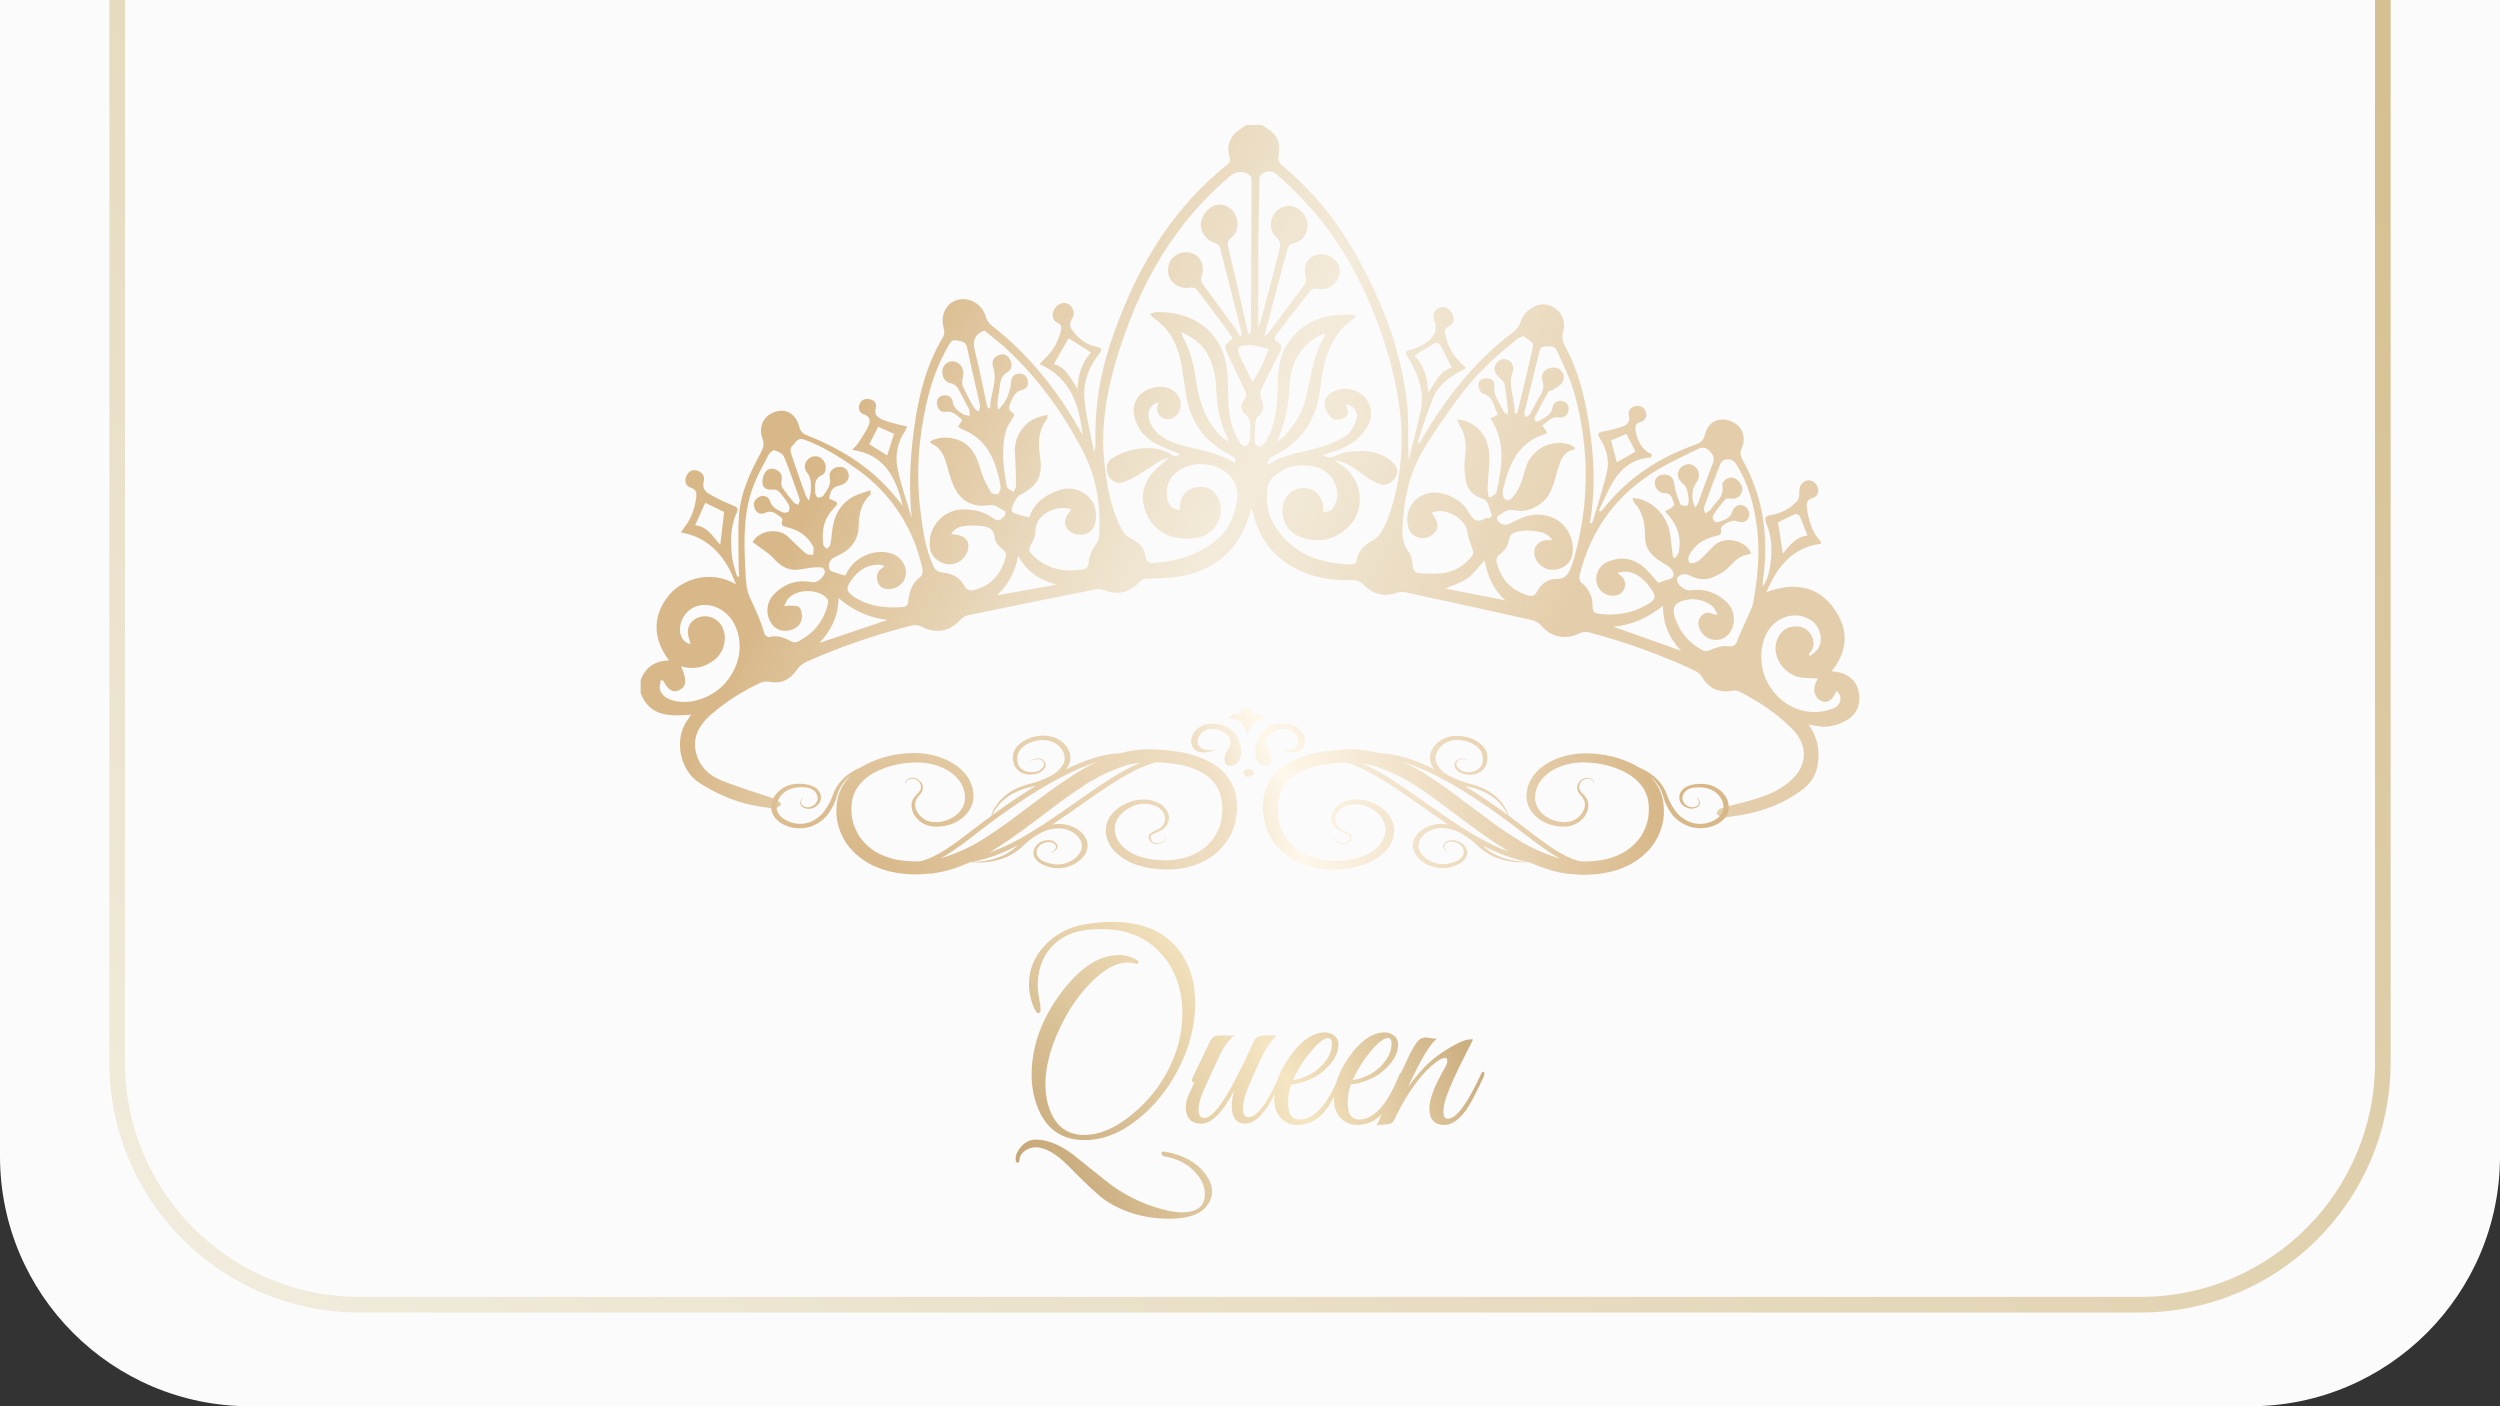 <?xml version="1.0" encoding="UTF-8"?> <svg xmlns="http://www.w3.org/2000/svg" width="160" height="90" viewBox="0 0 160 90" fill="none"><rect x="0" y="0" width="160" height="90" fill="#333333" stroke="none"/> <path d="M0 0H160V74C160 82.837 152.837 90 144 90H16C7.163 90 0 82.837 0 74V0Z" fill="#FCFBFB"></path> <path d="M7.5 -3.5H152.5V68C152.5 76.56 145.56 83.5 137 83.5H23C14.44 83.5 7.5 76.56 7.5 68V-3.5Z" stroke="url(#paint0_linear)"></path> <path d="M72.755 61.435C72.827 61.478 72.863 61.528 72.863 61.583C72.863 61.692 72.786 61.72 72.631 61.665C72.486 61.621 72.331 61.599 72.165 61.599C71.452 61.599 70.682 62.016 69.855 62.849C69.028 63.672 68.341 64.681 67.793 65.876C67.203 67.137 66.909 68.311 66.909 69.397C66.909 69.824 66.955 70.225 67.048 70.597C67.41 71.957 68.191 72.637 69.39 72.637C70.341 72.637 71.328 72.226 72.352 71.403C73.437 70.537 74.269 69.506 74.848 68.311C75.396 67.192 75.67 66.046 75.67 64.873C75.67 63.337 75.23 62.071 74.352 61.073C73.401 59.998 72.119 59.461 70.506 59.461C70.165 59.461 69.814 59.483 69.452 59.526C68.48 59.669 67.731 60.064 67.203 60.711C66.676 61.347 66.413 62.153 66.413 63.129C66.413 63.304 66.444 63.557 66.506 63.886C66.568 64.215 66.599 64.456 66.599 64.609C66.599 64.763 66.552 64.84 66.459 64.84C66.376 64.84 66.294 64.752 66.211 64.577C65.973 64.061 65.854 63.535 65.854 62.997C65.854 62.065 66.185 61.243 66.847 60.53C67.519 59.806 68.366 59.351 69.39 59.164C70.031 59.055 70.641 59 71.219 59C72.956 59 74.295 59.515 75.236 60.546C76.073 61.478 76.492 62.701 76.492 64.215C76.492 65.629 76.13 67.039 75.406 68.442C74.651 69.901 73.644 71.075 72.382 71.963C71.421 72.632 70.434 72.966 69.421 72.966C67.932 72.966 66.919 72.242 66.382 70.795C66.144 70.181 66.025 69.517 66.025 68.804C66.025 66.984 66.645 65.24 67.886 63.573C69.095 61.939 70.341 61.122 71.623 61.122C72.036 61.122 72.413 61.226 72.755 61.435ZM74.864 78C73.292 78 71.917 77.605 70.739 76.816C70.305 76.519 69.514 75.785 68.366 74.611C67.581 73.822 66.883 73.427 66.273 73.427C66.056 73.427 65.834 73.498 65.606 73.641C65.389 73.794 65.27 73.981 65.25 74.2C65.239 74.343 65.198 74.414 65.126 74.414C65.033 74.414 64.991 74.31 65.002 74.101C65.022 73.849 65.157 73.591 65.405 73.328C65.663 73.065 65.953 72.933 66.273 72.933C67.028 72.933 67.834 73.257 68.692 73.904C69.519 74.573 70.351 75.236 71.189 75.894C72.336 76.695 73.561 77.232 74.864 77.507C75.143 77.561 75.401 77.589 75.639 77.589C76.621 77.589 77.112 77.199 77.112 76.421C77.112 75.916 76.89 75.434 76.445 74.973C75.959 74.469 75.339 74.151 74.584 74.019C74.419 73.997 74.336 73.926 74.336 73.805C74.336 73.718 74.403 73.685 74.538 73.707C75.696 73.904 76.554 74.365 77.112 75.088C77.639 75.779 77.717 76.426 77.344 77.029C76.931 77.677 76.104 78 74.864 78Z" fill="url(#paint1_radial)"></path> <path d="M82.136 68.919C81.629 69.928 81.299 70.553 81.144 70.795C80.647 71.541 80.167 71.913 79.701 71.913C79.123 71.913 78.833 71.524 78.833 70.746C78.833 70.46 78.885 70.148 78.988 69.808C78.234 71.212 77.536 71.913 76.895 71.913C76.337 71.913 76.011 71.667 75.918 71.173C75.897 71.075 75.887 70.976 75.887 70.877C75.887 70.625 75.949 70.351 76.073 70.055C76.197 69.791 76.321 69.528 76.445 69.265C76.332 69.276 76.275 69.232 76.275 69.133C76.275 69.09 76.378 68.854 76.585 68.426C76.802 67.998 77.091 67.395 77.453 66.617C77.567 66.386 77.768 66.271 78.058 66.271H79.004C78.621 66.567 78.29 67.028 78.011 67.653C77.774 68.146 77.448 68.854 77.034 69.775C76.817 70.268 76.709 70.68 76.709 71.009C76.709 71.371 76.828 71.552 77.065 71.552C77.303 71.552 77.598 71.338 77.949 70.91C78.487 70.241 79.257 68.81 80.26 66.617C80.373 66.386 80.575 66.271 80.865 66.271H81.702C81.361 66.567 81.004 67.11 80.632 67.9C80.012 69.216 79.665 70.087 79.593 70.515C79.562 70.658 79.546 70.789 79.546 70.91C79.546 71.294 79.66 71.491 79.888 71.502C80.436 71.513 81.118 70.597 81.934 68.755C81.986 68.645 82.043 68.591 82.105 68.591C82.157 68.591 82.183 68.634 82.183 68.722C82.183 68.777 82.167 68.843 82.136 68.919Z" fill="url(#paint2_radial)"></path> <path d="M86.004 68.854C85.559 69.885 85.207 70.57 84.949 70.91C84.432 71.634 83.796 71.996 83.042 71.996C82.628 71.996 82.287 71.859 82.019 71.584C81.719 71.299 81.564 70.91 81.553 70.416C81.543 69.397 81.941 68.371 82.747 67.34C83.419 66.496 84.101 66.074 84.794 66.074C85.032 66.074 85.233 66.145 85.399 66.287C85.575 66.419 85.662 66.611 85.662 66.863C85.662 67.466 85.29 68.07 84.546 68.673C84.308 68.859 83.983 69.029 83.569 69.183C83.166 69.325 82.856 69.397 82.639 69.397C82.504 69.758 82.437 70.153 82.437 70.581C82.437 71.294 82.68 71.65 83.166 71.65C84.107 71.65 84.959 70.713 85.724 68.837C85.786 68.684 85.869 68.607 85.972 68.607C86.024 68.607 86.05 68.64 86.05 68.706C86.05 68.739 86.034 68.788 86.004 68.854ZM84.391 68.393C84.959 67.878 85.244 67.346 85.244 66.797C85.244 66.556 85.161 66.436 84.996 66.436C84.706 66.436 84.267 66.814 83.678 67.571C83.368 67.965 83.057 68.481 82.747 69.117C82.923 69.117 83.161 69.057 83.46 68.936C83.833 68.793 84.143 68.612 84.391 68.393Z" fill="url(#paint3_radial)"></path> <path d="M89.82 68.854C89.375 69.885 89.023 70.57 88.765 70.91C88.248 71.634 87.612 71.996 86.858 71.996C86.444 71.996 86.103 71.859 85.834 71.584C85.535 71.299 85.38 70.91 85.369 70.416C85.359 69.397 85.757 68.371 86.563 67.34C87.235 66.496 87.917 66.074 88.61 66.074C88.848 66.074 89.049 66.145 89.215 66.287C89.391 66.419 89.478 66.611 89.478 66.863C89.478 67.466 89.106 68.07 88.362 68.673C88.124 68.859 87.799 69.029 87.385 69.183C86.982 69.325 86.672 69.397 86.455 69.397C86.32 69.758 86.253 70.153 86.253 70.581C86.253 71.294 86.496 71.65 86.982 71.65C87.923 71.65 88.775 70.713 89.54 68.837C89.602 68.684 89.685 68.607 89.788 68.607C89.84 68.607 89.866 68.64 89.866 68.706C89.866 68.739 89.85 68.788 89.82 68.854ZM88.207 68.393C88.775 67.878 89.06 67.346 89.06 66.797C89.06 66.556 88.977 66.436 88.812 66.436C88.522 66.436 88.083 66.814 87.494 67.571C87.183 67.965 86.873 68.481 86.563 69.117C86.739 69.117 86.977 69.057 87.276 68.936C87.649 68.793 87.959 68.612 88.207 68.393Z" fill="url(#paint4_radial)"></path> <path d="M94.954 68.919C94.509 69.863 94.183 70.499 93.977 70.828C93.47 71.606 92.958 71.996 92.442 71.996C91.801 71.996 91.48 71.639 91.48 70.926C91.48 70.334 91.811 69.473 92.472 68.344C92.576 68.168 92.628 68.02 92.628 67.9C92.628 67.713 92.529 67.658 92.333 67.735C92.095 67.812 91.775 68.048 91.372 68.442C90.607 69.199 89.888 70.285 89.216 71.7C89.133 71.864 88.963 71.952 88.704 71.963C88.374 71.974 88.172 72.001 88.1 72.045C88.555 71.003 89.268 69.468 90.24 67.439C90.457 67.022 90.632 66.743 90.767 66.6C90.912 66.447 91.103 66.381 91.341 66.403C91.372 66.403 91.48 66.419 91.666 66.452C91.801 66.485 91.909 66.49 91.992 66.468C91.589 66.699 90.963 67.73 90.116 69.561C90.601 68.914 91.03 68.415 91.403 68.064C91.775 67.713 92.23 67.379 92.767 67.061C93.367 66.699 93.816 66.518 94.116 66.518C94.178 66.518 94.23 66.523 94.271 66.534C93.951 67.159 93.666 67.724 93.418 68.229C92.829 69.446 92.493 70.296 92.41 70.778C92.39 70.932 92.379 71.064 92.379 71.173C92.379 71.458 92.472 71.601 92.659 71.601C93.196 71.601 93.904 70.652 94.783 68.755C94.824 68.645 94.876 68.591 94.938 68.591C94.979 68.591 95 68.629 95 68.706C95 68.771 94.984 68.843 94.954 68.919Z" fill="url(#paint5_radial)"></path> <path d="M80.768 8C81.004 8.166 81.263 8.31 81.469 8.508C81.866 8.887 81.931 9.392 81.836 9.898C81.777 10.213 81.845 10.409 82.086 10.613C83.837 12.072 85.325 13.82 86.484 15.782C88.314 18.895 89.645 22.203 90.053 25.813C90.189 27.013 90.074 28.24 90.167 29.467C90.24 29.144 90.31 28.819 90.388 28.497C90.564 27.77 90.766 27.048 90.921 26.317C91.164 25.168 90.826 24.125 90.272 23.133C90.232 23.06 90.181 22.994 90.136 22.924C89.886 22.534 89.896 22.5 90.339 22.368C90.941 22.191 91.476 21.901 91.806 21.351C91.901 21.192 91.87 20.952 91.875 20.748C91.875 20.672 91.808 20.598 91.785 20.518C91.674 20.135 91.814 19.794 92.123 19.686C92.431 19.578 92.764 19.732 92.947 20.077C93.13 20.421 93.052 20.723 92.691 20.909C92.469 21.025 92.441 21.158 92.488 21.375C92.666 22.234 93.091 22.942 93.847 23.557C92.904 24.02 92.077 24.565 91.694 25.521C91.332 26.429 91.049 27.369 90.733 28.296L90.856 28.348C91.088 27.957 91.308 27.559 91.552 27.175C93.006 24.889 94.713 22.831 96.908 21.207C97.112 21.036 97.261 20.809 97.337 20.554C97.553 19.878 98.364 19.352 99.028 19.506C99.801 19.686 100.259 20.415 100.04 21.224C99.942 21.584 100.002 21.858 100.167 22.164C101.165 24.015 101.571 26.035 101.826 28.095C102.047 29.885 102.066 31.672 101.754 33.461L101.895 33.494C102.22 32.383 102.601 31.284 102.85 30.157C103.011 29.428 102.804 28.694 102.388 28.052C102.208 27.774 102.277 27.677 102.59 27.618C103.024 27.538 103.452 27.427 103.87 27.285C104.16 27.184 104.342 26.979 104.254 26.607C104.18 26.296 104.338 26.056 104.662 25.99C104.969 25.926 105.221 26.054 105.328 26.352C105.444 26.673 105.27 26.926 104.985 27.008C104.616 27.114 104.637 27.341 104.686 27.614C104.776 28.122 104.99 28.565 105.391 28.898C105.495 28.968 105.607 29.025 105.724 29.07L105.661 29.284C104.725 29.315 103.992 29.778 103.492 30.449C102.991 31.119 102.709 31.917 102.327 32.66L102.468 32.743C102.601 32.581 102.731 32.418 102.865 32.258C104.373 30.456 106.284 29.246 108.48 28.469C108.825 28.347 109.026 28.203 109.118 27.817C109.31 27.016 109.969 26.675 110.705 26.926C111.453 27.182 111.807 27.934 111.474 28.664C111.341 28.956 111.376 29.167 111.524 29.431C112.873 31.835 113.211 34.415 112.832 37.115C112.811 37.252 112.809 37.392 112.825 37.531C113.191 36.987 113.286 36.362 113.346 35.739C113.419 34.972 113.346 34.209 113.041 33.492C112.888 33.133 113.034 33.009 113.355 32.956C113.991 32.859 114.576 32.548 115.011 32.073C115.123 31.95 115.172 31.714 115.156 31.541C115.122 31.194 115.286 30.865 115.62 30.756C115.88 30.673 116.22 30.869 116.329 31.187C116.446 31.528 116.291 31.787 115.984 31.882C115.616 31.995 115.607 32.228 115.645 32.525C115.745 33.279 115.938 33.993 116.461 34.579C116.505 34.647 116.541 34.719 116.568 34.794C114.71 35.034 113.749 36.256 113.052 37.891C115.024 37.172 116.63 37.565 117.648 39.382C118.33 40.599 118.137 41.839 117.219 42.959C117.459 43.001 117.694 43.008 117.905 43.085C118.609 43.339 118.962 43.871 118.998 44.604C119.03 45.294 118.712 45.815 118.114 46.136C117.532 46.453 116.9 46.596 116.228 46.453C116.097 46.425 115.963 46.409 115.741 46.37C116.216 47.001 116.442 47.785 116.377 48.573C116.33 49.362 116.033 50.011 115.391 50.504C114.029 51.549 112.467 52.055 110.788 52.262C110.596 52.286 110.396 52.346 110.213 52.317C110.077 52.294 109.963 52.151 109.838 52.054C109.928 51.949 109.999 51.782 110.111 51.748C110.72 51.563 111.341 51.415 111.956 51.249C112.871 50.999 113.745 50.678 114.494 50.058C115.67 49.086 115.78 47.755 114.71 46.661C113.721 45.651 112.547 44.889 111.299 44.249C111.149 44.185 110.984 44.171 110.825 44.206C110.026 44.366 109.353 44.052 108.938 43.339C108.834 43.164 108.681 43.023 108.498 42.933C106.299 41.905 104.012 41.079 101.664 40.464C101.454 40.423 101.237 40.452 101.046 40.547C100.199 40.969 99.263 40.775 98.644 40.048C98.504 39.881 98.316 39.76 98.105 39.7C95.38 39.089 92.648 38.488 89.911 37.899C89.721 37.87 89.525 37.89 89.344 37.955C88.512 38.219 87.831 38.017 87.232 37.391C87.071 37.234 86.858 37.142 86.633 37.133C85.672 37.14 84.72 37.088 83.805 36.765C81.891 36.094 80.657 34.809 80.19 32.818C80.174 32.75 80.154 32.685 80.133 32.62C80.133 32.61 80.112 32.605 80.081 32.585C79.949 32.962 79.842 33.343 79.686 33.703C78.829 35.694 77.236 36.677 75.152 36.947C74.565 37.024 73.964 36.996 73.371 37.036C73.228 37.044 73.093 37.101 72.987 37.197C72.355 37.863 71.644 38.137 70.74 37.789C70.505 37.708 70.253 37.693 70.01 37.744C67.318 38.276 64.628 38.82 61.94 39.377C61.757 39.426 61.593 39.527 61.468 39.669C60.761 40.436 59.875 40.584 58.951 40.093C58.782 40.008 58.589 39.983 58.404 40.022C56.062 40.602 53.776 41.389 51.573 42.373C51.33 42.495 51.124 42.678 50.974 42.904C50.543 43.53 49.958 43.78 49.221 43.632C49.036 43.597 48.845 43.62 48.672 43.696C47.551 44.215 46.505 44.882 45.562 45.68C44.548 46.552 44.231 47.481 44.669 48.544C44.94 49.202 45.484 49.665 46.109 49.921C47.191 50.367 48.326 50.698 49.437 51.077C49.529 51.108 49.642 51.107 49.712 51.16C49.822 51.262 49.923 51.373 50.014 51.493C49.87 51.576 49.722 51.742 49.586 51.735C49.102 51.699 48.622 51.631 48.147 51.531C46.925 51.277 45.802 50.773 44.755 50.102C43.516 49.31 43.129 47.363 43.954 46.15C44.031 46.038 44.107 45.924 44.235 45.734C42.864 45.859 41.582 45.869 41 44.357V43.525C41.309 42.684 41.938 42.298 42.815 42.264C41.733 40.831 41.757 39.346 42.854 38.047C43.654 37.096 45.461 36.421 47.097 37.395C46.8 36.563 46.412 35.845 45.82 35.239C45.214 34.615 44.484 34.24 43.574 34.074C43.686 33.918 43.752 33.819 43.824 33.724C44.25 33.17 44.464 32.533 44.557 31.848C44.599 31.548 44.557 31.322 44.206 31.206C43.874 31.096 43.79 30.806 43.919 30.491C44.032 30.205 44.264 30.034 44.576 30.108C44.909 30.191 45.13 30.434 45.042 30.783C44.946 31.162 45.078 31.436 45.364 31.601C45.866 31.885 46.384 32.137 46.917 32.355C47.155 32.454 47.277 32.53 47.154 32.798C46.72 33.742 46.738 34.738 46.865 35.734C46.917 36.131 47.072 36.517 47.179 36.907L47.31 36.881C47.299 36.709 47.276 36.539 47.276 36.368C47.276 35.26 47.221 34.15 47.289 33.046C47.382 31.564 48.004 30.237 48.703 28.95C48.861 28.658 48.923 28.413 48.796 28.067C48.512 27.289 48.894 26.57 49.64 26.345C50.355 26.129 50.954 26.511 51.161 27.343C51.235 27.644 51.417 27.771 51.678 27.873C53.718 28.676 55.551 29.793 57.016 31.451C57.266 31.732 57.495 32.028 57.783 32.378C57.327 30.58 56.643 29.088 54.539 28.788C54.699 28.615 54.815 28.522 54.892 28.404C55.129 28.038 55.387 27.679 55.567 27.286C55.705 26.981 55.733 26.661 55.268 26.508C54.998 26.418 54.893 26.137 55.019 25.847C55.144 25.558 55.396 25.495 55.68 25.553C55.978 25.613 56.125 25.842 56.051 26.106C55.928 26.546 56.179 26.732 56.496 26.867C56.779 26.977 57.069 27.066 57.364 27.135C57.582 27.194 57.804 27.235 58.06 27.293C58.021 27.392 57.976 27.489 57.925 27.584C57.684 27.935 57.517 28.331 57.435 28.749C57.353 29.167 57.358 29.597 57.449 30.013C57.67 31.075 58.039 32.107 58.345 33.153C58.203 31.577 58.215 29.991 58.381 28.418C58.642 26.02 59.093 23.676 60.358 21.561C60.44 21.394 60.456 21.202 60.404 21.024C60.154 20.202 60.53 19.395 61.283 19.193C62.049 18.982 62.874 19.481 63.087 20.256C63.141 20.466 63.257 20.654 63.42 20.797C65.734 22.59 67.545 24.807 68.994 27.335C69.091 27.501 69.194 27.668 69.294 27.834C69.066 25.907 68.511 24.179 66.539 23.305C66.669 23.163 66.727 23.086 66.797 23.024C67.325 22.547 67.703 21.926 67.883 21.237C67.954 20.983 67.971 20.793 67.679 20.659C67.387 20.525 67.325 20.249 67.408 19.951C67.521 19.549 67.969 19.291 68.31 19.423C68.651 19.554 68.856 20.053 68.611 20.404C68.365 20.754 68.515 20.993 68.713 21.247C69.091 21.732 69.567 22.074 70.183 22.195C70.47 22.252 70.579 22.361 70.354 22.637C69.677 23.482 69.309 24.477 69.406 25.535C69.511 26.683 69.809 27.812 70.023 28.946C70.093 28.721 70.121 28.484 70.106 28.248C70.062 26.153 70.376 24.065 71.034 22.076C72.525 17.572 74.769 13.553 78.546 10.537C78.755 10.371 78.735 10.211 78.673 9.993C78.582 9.693 78.589 9.371 78.693 9.074C78.797 8.777 78.992 8.521 79.251 8.343C79.417 8.221 79.597 8.114 79.77 8H80.768ZM80.923 21.509C81.05 21.433 81.094 21.421 81.116 21.392C81.916 20.329 82.721 19.269 83.504 18.193C83.587 18.076 83.592 17.86 83.56 17.702C83.477 17.304 83.454 16.933 83.761 16.612C84.169 16.185 84.731 16.139 85.264 16.492C85.748 16.813 85.871 17.282 85.618 17.836C85.372 18.371 84.853 18.603 84.272 18.474C84.15 18.447 83.939 18.496 83.871 18.587C83.141 19.511 82.435 20.454 81.713 21.385C81.556 21.588 81.512 21.748 81.766 21.889C82.065 22.055 82.058 22.258 81.909 22.544C81.493 23.341 81.086 24.147 80.711 24.965C80.64 25.16 80.647 25.374 80.731 25.564C80.924 25.98 80.898 26.273 80.565 26.614C80.482 26.698 80.379 26.807 80.368 26.913C80.317 27.353 80.292 27.795 80.291 28.238C80.301 28.306 80.327 28.372 80.368 28.428C80.409 28.484 80.464 28.529 80.527 28.559C80.632 28.588 80.82 28.5 80.898 28.405C81.04 28.217 81.156 28.012 81.246 27.794C81.668 26.835 81.741 25.817 81.768 24.785C81.793 23.87 81.829 22.948 82.328 22.133C83.302 20.542 84.79 20.036 86.564 20.157C86.631 20.157 86.694 20.222 86.77 20.262C86.406 20.586 86.015 20.845 85.743 21.195C84.951 22.212 84.649 23.427 84.522 24.681C84.309 26.781 83.34 28.336 81.387 29.233C81.261 29.291 81.199 29.488 81.108 29.621L81.212 29.704C82.127 29.087 83.202 28.976 84.229 28.696C84.884 28.529 85.511 28.269 86.093 27.925C86.419 27.723 86.658 27.282 86.794 26.897C86.977 26.376 86.62 25.906 86.108 25.874C86.284 26.178 86.373 26.526 86.058 26.73C85.861 26.858 85.469 26.914 85.299 26.801C85.056 26.639 84.859 26.312 84.785 26.019C84.702 25.674 84.868 25.339 85.201 25.134C85.523 24.936 85.903 24.851 86.279 24.891C86.656 24.932 87.008 25.096 87.281 25.359C87.821 25.894 87.895 26.69 87.462 27.383C87.04 28.055 86.431 28.498 85.701 28.779C85.357 28.911 85.003 29.015 84.653 29.133C84.831 29.241 85.02 29.299 85.185 29.261C85.518 29.178 85.828 28.993 86.162 28.941C87.155 28.786 88.13 28.812 88.98 29.461C89.415 29.793 89.516 30.126 89.313 30.534C89.222 30.732 89.057 30.887 88.853 30.966C88.649 31.045 88.423 31.043 88.222 30.958C87.854 30.804 87.511 30.598 87.202 30.347C86.663 29.931 86.116 29.55 85.426 29.451C85.564 29.567 85.71 29.674 85.862 29.771C87.302 30.747 87.439 32.816 86.096 33.91C85.211 34.63 84.182 34.764 83.122 34.326C82.248 33.962 81.858 32.945 82.201 32.06C82.304 31.792 82.493 31.566 82.737 31.417C82.982 31.267 83.269 31.202 83.554 31.232C83.839 31.263 84.105 31.39 84.309 31.592C84.512 31.794 84.641 32.059 84.674 32.344C84.683 32.492 84.683 32.641 84.674 32.788C85.117 32.744 85.257 32.656 85.423 32.326C85.922 31.323 85.238 30.057 84.038 29.843C83.301 29.71 82.567 29.772 81.915 30.199C81.541 30.449 81.203 30.728 81.125 31.216C80.986 32.087 81.125 32.918 81.588 33.654C82.734 35.492 84.529 36.096 86.592 36.12C86.675 36.12 86.817 35.967 86.831 35.871C86.914 35.273 87.262 34.916 87.774 34.641C88.024 34.501 88.236 34.301 88.39 34.059C88.6 33.717 88.772 33.352 88.9 32.971C89.815 30.324 89.91 27.619 89.373 24.891C88.805 22.03 87.778 19.279 86.332 16.746C85.134 14.629 83.579 12.796 81.75 11.193C81.46 10.938 81.217 10.904 80.868 11.07C80.549 11.22 80.612 11.463 80.608 11.7C80.578 13.002 80.546 14.304 80.536 15.61C80.524 17.287 80.536 18.965 80.536 20.643C80.536 20.754 80.552 20.865 80.56 20.975C81.032 19.335 81.43 17.692 81.865 16.059C81.962 15.691 81.978 15.442 81.657 15.157C81.249 14.794 81.241 14.158 81.543 13.702C81.825 13.276 82.334 13.072 82.765 13.212C83.3 13.385 83.688 13.897 83.684 14.423C83.679 15.017 83.37 15.445 82.795 15.56C82.497 15.62 82.426 15.803 82.364 16.041C82.031 17.314 81.687 18.586 81.351 19.859C81.211 20.375 81.08 20.895 80.923 21.509ZM79.9 21.375L80.009 21.363C80.034 21.317 80.052 21.267 80.061 21.216C80.076 17.986 80.088 14.757 80.097 11.527C80.1 11.419 80.063 11.313 79.993 11.23C79.637 10.913 79.125 10.931 78.736 11.26C77.508 12.299 76.401 13.474 75.438 14.763C73.94 16.769 72.835 18.983 71.998 21.336C71.01 24.113 70.334 26.944 70.714 29.928C70.88 31.237 71.116 32.531 71.712 33.729C71.883 34.071 72.101 34.35 72.47 34.516C72.939 34.727 73.249 35.098 73.317 35.622C73.363 35.966 73.545 36.048 73.856 36.03C75.214 35.947 76.469 35.567 77.587 34.774C78.169 34.363 78.616 33.832 78.855 33.165C79.113 32.448 79.367 31.693 79.035 30.945C78.548 29.848 76.935 29.379 75.749 29.939C74.917 30.333 74.549 31.043 74.718 31.947C74.801 32.38 75.064 32.616 75.519 32.639V32.437C75.527 31.216 76.799 30.955 77.459 31.308C78.118 31.662 78.349 32.773 77.921 33.493C77.413 34.35 76.59 34.525 75.691 34.463C74.674 34.393 73.873 33.914 73.431 32.996C72.977 32.051 73.037 31.098 73.753 30.276C74.056 29.927 74.433 29.644 74.817 29.294C74.605 29.365 74.41 29.395 74.254 29.49C73.817 29.753 73.404 30.059 72.965 30.322C72.612 30.53 72.25 30.751 71.863 30.866C71.672 30.918 71.469 30.897 71.293 30.807C71.117 30.717 70.982 30.564 70.913 30.378C70.747 29.953 70.839 29.499 71.237 29.288C71.671 29.057 72.14 28.839 72.617 28.759C73.398 28.628 74.212 28.612 74.914 29.068C75.164 29.234 75.309 29.221 75.528 29.062C75.003 28.842 74.491 28.669 74.02 28.419C73.235 28.003 72.702 27.366 72.567 26.458C72.47 25.797 72.853 25.18 73.507 24.91C74.25 24.603 74.983 24.753 75.391 25.296C75.519 25.479 75.583 25.7 75.572 25.923C75.562 26.146 75.478 26.36 75.334 26.531C75.076 26.824 74.74 26.912 74.397 26.747C74.232 26.648 74.112 26.489 74.062 26.303C74.018 26.142 74.104 25.945 74.132 25.765C73.556 25.902 73.35 26.438 73.633 27.078C73.993 27.896 74.725 28.222 75.509 28.46C76.695 28.82 77.956 28.941 79.047 29.641C79.059 29.287 79.06 29.283 78.698 29.099C77.174 28.327 76.239 27.11 75.939 25.421C75.819 24.74 75.733 24.052 75.617 23.369C75.408 22.135 74.893 21.078 73.83 20.345C73.743 20.267 73.664 20.181 73.592 20.089C73.764 20.04 73.874 19.985 73.985 19.981C76.292 19.888 78.2 21.158 78.522 23.612C78.617 24.336 78.579 25.076 78.616 25.809C78.662 26.707 78.865 27.567 79.35 28.335C79.421 28.447 79.641 28.58 79.723 28.545C79.793 28.504 79.854 28.449 79.901 28.382C79.948 28.316 79.98 28.24 79.995 28.16C80.038 27.861 80.003 27.552 80.016 27.245C80.028 26.967 79.971 26.751 79.736 26.555C79.403 26.277 79.36 25.921 79.619 25.594C79.785 25.381 79.781 25.208 79.677 24.991C79.318 24.242 78.969 23.487 78.607 22.738C78.324 22.156 78.319 22.156 78.81 21.723C78.837 21.699 78.843 21.651 78.87 21.59C78.121 20.57 77.372 19.539 76.597 18.528C76.521 18.428 76.285 18.391 76.139 18.416C75.892 18.456 75.639 18.421 75.413 18.314C75.187 18.207 74.998 18.035 74.872 17.819C74.653 17.418 74.751 16.767 75.074 16.472C75.267 16.289 75.516 16.175 75.781 16.149C76.045 16.123 76.311 16.185 76.537 16.326C76.903 16.555 77.103 17.158 76.92 17.625C76.825 17.875 76.864 18.034 77.009 18.23C77.75 19.233 78.485 20.241 79.214 21.253C79.267 21.342 79.311 21.436 79.347 21.534L79.484 21.417C79.021 19.554 78.558 17.687 78.074 15.82C78.043 15.697 77.85 15.571 77.707 15.527C77.217 15.37 76.838 14.881 76.852 14.37C76.868 13.805 77.303 13.254 77.84 13.122C78.286 13.011 78.797 13.253 79.029 13.685C79.317 14.221 79.246 14.859 78.81 15.201C78.567 15.39 78.546 15.574 78.612 15.846C78.886 16.978 79.142 18.113 79.405 19.247C79.57 19.958 79.735 20.667 79.9 21.375ZM96.928 26.463L97.032 26.472C97.064 26.434 97.115 26.401 97.125 26.358C97.454 24.984 97.791 23.613 98.1 22.233C98.195 21.817 97.733 21.766 97.546 21.532C97.516 21.493 97.27 21.57 97.168 21.65C95.654 22.83 94.267 24.141 93.156 25.715C92.413 26.767 91.647 27.81 91.01 28.925C90.158 30.417 89.832 32.081 89.762 33.792C89.741 34.334 89.791 34.851 90.158 35.319C90.331 35.537 90.386 35.883 90.408 36.176C90.436 36.528 90.588 36.688 90.919 36.692C91.376 36.699 91.834 36.73 92.289 36.682C93.085 36.599 93.724 36.194 94.218 35.571C94.283 35.488 94.289 35.322 94.259 35.209C94.157 34.831 93.957 34.467 93.921 34.086C93.826 33.115 92.344 32.415 91.625 32.832C92.077 33.4 92.124 33.848 91.731 34.174C91.597 34.297 91.433 34.381 91.255 34.418C91.077 34.454 90.893 34.442 90.722 34.383C90.344 34.258 90.178 33.967 90.103 33.613C89.904 32.65 90.45 31.799 91.409 31.565C92.233 31.363 93.449 31.862 93.945 32.707C94.227 33.189 94.454 33.527 95.047 33.179C95.122 33.135 95.248 33.184 95.33 33.147C95.412 33.11 95.505 32.986 95.49 32.961C95.274 32.59 95.357 32.05 94.793 31.872C94.557 31.803 94.343 31.672 94.173 31.493C94.004 31.313 93.886 31.092 93.832 30.852C93.719 30.33 93.694 29.794 93.757 29.264C93.858 28.502 93.822 27.803 93.371 27.159C93.323 27.089 93.313 26.992 93.26 26.832C93.413 26.852 93.565 26.88 93.715 26.916C94.687 27.214 95.307 28.08 95.317 29.245C95.323 29.893 95.234 30.542 95.209 31.192C95.213 31.395 95.232 31.598 95.264 31.798L95.395 31.832C95.526 31.721 95.746 31.63 95.775 31.499C96.122 29.889 96.391 28.277 95.387 26.772L95.862 26.542C95.601 26.024 95.595 25.388 94.886 25.182C94.743 25.14 94.598 24.775 94.618 24.575C94.648 24.274 94.94 24.196 95.229 24.217C95.519 24.238 95.679 24.44 95.645 24.69C95.549 25.368 96.021 25.823 96.249 26.372C96.274 26.431 96.367 26.461 96.461 26.529C96.49 26.456 96.509 26.38 96.516 26.302C96.45 25.738 96.393 25.172 96.293 24.614C96.265 24.462 96.126 24.305 95.993 24.198C95.676 23.944 95.545 23.586 95.731 23.301C95.906 23.03 96.164 22.911 96.48 23.024C96.778 23.129 96.924 23.49 96.791 23.872C96.486 24.771 97.005 25.59 96.928 26.463ZM65.871 33.119C66.167 32.209 66.859 31.704 67.71 31.395C68.387 31.145 69.022 31.257 69.581 31.722C70.106 32.16 70.203 32.749 70.111 33.386C70.046 33.838 69.74 34.15 69.346 34.212C68.893 34.283 68.431 34.096 68.254 33.773C68.073 33.436 68.158 33.08 68.511 32.684C68.531 32.654 68.547 32.62 68.557 32.585C68.296 32.511 68.022 32.493 67.753 32.531C67.484 32.569 67.225 32.663 66.995 32.807C66.579 33.074 66.295 33.406 66.273 33.944C66.264 34.249 66.174 34.545 66.012 34.803C65.802 35.106 65.862 35.303 66.082 35.522C67.026 36.454 68.17 36.655 69.423 36.415C69.488 36.388 69.545 36.345 69.588 36.291C69.632 36.236 69.661 36.171 69.673 36.102C69.673 35.584 69.897 35.173 70.183 34.771C70.282 34.622 70.339 34.45 70.349 34.272C70.463 32.397 70.19 30.58 69.323 28.905C68.036 26.414 66.412 24.163 64.332 22.255C63.889 21.848 63.403 21.487 63.001 21.153C62.263 21.455 62.26 21.932 62.413 22.535C62.699 23.662 62.912 24.807 63.162 25.945C63.188 26.014 63.224 26.079 63.269 26.137L63.38 26.128C63.347 25.244 63.868 24.421 63.563 23.501C63.452 23.168 63.563 22.855 63.926 22.719C64.226 22.605 64.481 22.719 64.631 22.994C64.804 23.311 64.786 23.651 64.458 23.835C64.13 24.019 64.042 24.293 63.999 24.615C63.94 25.026 63.877 25.437 63.833 25.85C63.834 25.972 63.849 26.094 63.877 26.213C64.293 25.916 64.686 25.07 64.709 24.465C64.72 24.148 64.864 23.966 65.164 23.917C65.463 23.868 65.678 24.044 65.768 24.313C65.866 24.609 65.72 24.876 65.443 24.944C64.861 25.088 64.757 25.576 64.589 26.019C64.555 26.106 64.637 26.317 64.719 26.352C64.98 26.473 64.903 26.601 64.797 26.776C64.647 27.025 64.47 27.271 64.392 27.543C64.049 28.749 64.213 29.961 64.447 31.161C64.472 31.293 64.724 31.38 64.872 31.488C64.927 31.348 65.032 31.205 65.031 31.066C65.02 30.332 64.982 29.599 64.954 28.866C64.931 28.264 65.157 27.746 65.536 27.304C65.916 26.862 66.427 26.662 67.061 26.555C67.02 26.722 67.021 26.8 66.986 26.847C66.44 27.57 66.432 28.371 66.562 29.225C66.755 30.496 66.401 31.112 65.247 31.696C65.071 31.785 64.692 32.506 64.748 32.679C64.766 32.72 64.792 32.757 64.825 32.787C64.858 32.818 64.897 32.842 64.939 32.858C65.219 32.947 65.513 33.019 65.871 33.117V33.119ZM100.784 28.633V28.763C99.968 28.903 99.853 29.563 99.663 30.172C99.527 30.607 99.422 31.059 99.228 31.469C98.853 32.269 97.878 32.809 97.084 32.68C96.744 32.625 96.448 32.597 96.157 32.842C96.01 32.966 95.713 32.965 95.838 33.258C95.971 33.575 96.323 33.653 96.612 33.512C97.02 33.314 97.434 33.09 97.871 32.996C99.458 32.654 100.783 33.803 100.651 35.363C100.603 35.918 100.2 36.336 99.61 36.444C99.343 36.499 99.065 36.46 98.822 36.334C98.58 36.208 98.388 36.003 98.279 35.753C98.019 35.158 98.352 34.606 98.997 34.568C99.095 34.562 99.193 34.568 99.358 34.568C99.27 34.464 99.177 34.364 99.077 34.271C98.632 33.906 97.236 33.834 96.768 34.172C96.664 34.247 96.601 34.415 96.57 34.551C96.539 34.743 96.468 34.926 96.362 35.089C96.256 35.252 96.117 35.39 95.954 35.496C95.844 35.571 95.743 35.793 95.771 35.917C96.02 37.017 96.669 37.764 97.768 38.101C98.048 38.185 98.222 38.157 98.368 37.865C98.618 37.373 99.061 37.043 99.592 37.055C100.194 37.067 100.387 36.731 100.549 36.281C100.614 36.098 100.689 35.918 100.741 35.732C101.728 32.205 101.739 28.669 100.753 25.148C100.485 24.196 100.021 23.298 99.62 22.386C99.568 22.268 99.326 22.128 99.22 22.159C98.989 22.228 98.638 22.038 98.535 22.451C98.214 23.771 97.879 25.087 97.559 26.407C97.539 26.491 97.602 26.599 97.626 26.695C97.722 26.643 97.859 26.612 97.906 26.529C98.116 26.171 98.27 25.78 98.501 25.436C98.733 25.091 98.852 24.77 98.712 24.354C98.593 23.998 98.789 23.702 99.103 23.578C99.301 23.5 99.616 23.507 99.786 23.619C99.855 23.661 99.915 23.718 99.963 23.784C100.011 23.85 100.045 23.925 100.063 24.004C100.082 24.084 100.085 24.166 100.072 24.246C100.058 24.327 100.029 24.404 99.987 24.473C99.865 24.674 99.609 24.798 99.404 24.941C99.31 25.006 99.135 25.002 99.089 25.083C98.788 25.612 98.506 26.154 98.232 26.698C98.215 26.739 98.21 26.784 98.215 26.828C98.22 26.872 98.236 26.915 98.261 26.951C98.302 26.969 98.348 26.976 98.393 26.973C98.438 26.97 98.481 26.956 98.52 26.932C98.861 26.703 99.3 26.593 99.368 26.054C99.403 25.765 99.693 25.603 100.011 25.677C100.296 25.743 100.421 25.964 100.387 26.243C100.346 26.568 100.12 26.767 99.811 26.713C99.29 26.623 99.057 27 98.706 27.229L99.024 27.683C98.978 27.725 98.927 27.761 98.872 27.789C97.08 28.337 96.547 29.821 96.174 31.422C96.16 31.505 96.163 31.59 96.183 31.672C96.254 32.034 96.524 32.141 96.771 31.868C96.99 31.622 97.168 31.34 97.296 31.036C97.454 30.669 97.536 30.27 97.662 29.889C97.84 29.343 98.222 28.887 98.728 28.614C99.233 28.343 99.825 28.276 100.378 28.428C100.521 28.466 100.652 28.564 100.784 28.633ZM61.59 26.878C61.248 26.614 61.007 26.271 60.501 26.356C60.207 26.405 60.015 26.177 59.971 25.882C59.93 25.603 60.035 25.383 60.332 25.317C60.655 25.247 60.938 25.408 60.973 25.698C61.027 26.15 61.347 26.317 61.65 26.516C61.761 26.589 61.922 26.583 62.061 26.613C62.05 26.477 62.078 26.323 62.024 26.208C61.84 25.82 61.619 25.451 61.428 25.065C61.297 24.799 61.169 24.586 60.821 24.522C60.43 24.45 60.219 23.969 60.337 23.595C60.36 23.511 60.399 23.432 60.454 23.364C60.508 23.296 60.576 23.239 60.653 23.199C60.73 23.158 60.815 23.134 60.902 23.127C60.989 23.121 61.076 23.133 61.159 23.162C61.533 23.279 61.72 23.685 61.631 24.096C61.587 24.303 61.548 24.555 61.631 24.737C61.842 25.203 62.078 25.656 62.34 26.095C62.399 26.198 62.531 26.262 62.63 26.341C62.664 26.211 62.748 26.07 62.723 25.951C62.455 24.719 62.153 23.495 61.899 22.26C61.816 21.844 61.548 21.855 61.243 21.789C60.922 21.719 60.827 21.911 60.704 22.117C60.049 23.24 59.615 24.446 59.321 25.71C58.782 28.024 58.617 30.361 58.912 32.721C59.062 33.916 59.217 35.114 59.735 36.226C59.851 36.476 60.003 36.604 60.294 36.634C60.948 36.7 61.481 36.971 61.787 37.609C61.837 37.715 62.08 37.813 62.209 37.788C63.363 37.559 64.026 36.806 64.354 35.708C64.427 35.467 64.382 35.324 64.164 35.154C63.945 34.983 63.674 34.691 63.664 34.442C63.638 33.877 63.307 33.725 62.872 33.673C62.501 33.625 62.126 33.62 61.754 33.66C61.412 33.701 61.071 33.82 60.875 34.188C61.676 34.218 62.034 34.521 61.968 35.09C61.905 35.632 61.396 36.089 60.823 36.117C60.251 36.145 59.658 35.714 59.544 35.194C59.267 33.912 60.257 32.65 61.566 32.607C62.311 32.583 63.002 32.736 63.6 33.195C63.932 33.451 64.108 33.169 64.306 33.008C64.36 32.964 64.347 32.718 64.306 32.703C63.973 32.571 63.75 32.258 63.297 32.331C62.409 32.473 61.627 32.176 61.169 31.366C60.919 30.917 60.772 30.397 60.633 29.894C60.466 29.278 60.288 28.689 59.634 28.408C59.585 28.387 59.561 28.309 59.524 28.256C60.226 27.846 61.271 27.963 61.88 28.471C62.428 28.927 62.605 29.553 62.801 30.198C62.939 30.651 63.175 31.08 63.415 31.493C63.475 31.595 63.762 31.674 63.863 31.617C63.965 31.561 64.053 31.32 64.039 31.169C63.999 30.853 63.932 30.541 63.839 30.236C63.496 28.971 62.852 27.951 61.557 27.467C61.472 27.422 61.393 27.366 61.322 27.301C61.405 27.163 61.478 27.052 61.59 26.878ZM56.614 36.224C56.545 36.193 56.472 36.169 56.397 36.153C55.544 36.076 54.937 36.486 54.469 37.151C54.118 37.651 54.166 37.873 54.671 38.205C55.623 38.833 56.684 38.932 57.784 38.851C58.049 38.831 58.117 38.67 58.138 38.43C58.186 37.828 58.396 37.307 58.9 36.921C58.956 36.868 58.998 36.803 59.025 36.731C59.051 36.658 59.06 36.581 59.052 36.505C58.942 35.977 58.797 35.456 58.617 34.947C57.874 32.914 56.514 31.164 54.727 29.942C53.698 29.23 52.659 28.556 51.468 28.135C51.015 27.976 50.921 28.358 50.702 28.538C50.612 28.612 50.564 28.837 50.604 28.954C50.912 29.887 51.245 30.813 51.575 31.74C51.603 31.818 51.667 31.884 51.767 32.033C51.82 31.799 51.873 31.655 51.88 31.511C51.9 31.061 51.963 30.622 51.63 30.213C51.39 29.921 51.529 29.488 51.822 29.302C51.963 29.211 52.134 29.177 52.3 29.209C52.465 29.241 52.611 29.336 52.707 29.474C52.912 29.763 52.898 30.273 52.608 30.407C52.059 30.662 52.173 31.119 52.174 31.546C52.174 31.646 52.261 31.817 52.333 31.831C52.445 31.852 52.639 31.807 52.693 31.723C52.917 31.369 53.217 31.044 53.102 30.55C53.019 30.209 53.304 29.912 53.673 29.884C54.006 29.857 54.241 29.999 54.31 30.342C54.374 30.66 54.148 30.969 53.811 31.046C53.306 31.161 53.137 31.357 53.074 31.913C53.13 31.941 53.191 31.971 53.253 31.996C53.664 32.173 53.675 32.218 53.377 32.525C53.329 32.575 53.278 32.621 53.233 32.675C52.69 33.313 52.582 34.065 52.694 34.862C52.708 34.96 52.838 35.042 52.914 35.132C52.989 35.049 53.106 34.979 53.132 34.883C53.184 34.668 53.217 34.449 53.23 34.229C53.313 33.178 53.667 32.275 54.658 31.761C54.984 31.595 55.351 31.502 55.699 31.377C55.734 31.555 55.732 31.636 55.689 31.675C55.12 32.209 54.971 32.882 54.959 33.635C54.943 34.557 54.447 35.19 53.614 35.566C53.496 35.61 53.384 35.67 53.281 35.742C52.974 35.984 52.961 36.47 53.254 36.578C53.52 36.676 53.794 36.75 54.086 36.842C54.148 36.734 54.216 36.614 54.287 36.496C54.857 35.563 56.069 35.1 57.07 35.432C57.67 35.631 58.062 36.236 57.965 36.813C57.882 37.334 57.431 37.695 56.866 37.7C56.563 37.7 56.319 37.59 56.201 37.298C56.083 37.006 56.084 36.7 56.339 36.454C56.414 36.383 56.502 36.319 56.614 36.224ZM107.068 35.67L107.223 35.711C107.3 35.578 107.421 35.453 107.447 35.312C107.606 34.44 107.396 33.664 106.793 33.003C106.723 32.927 106.658 32.845 106.559 32.728C106.707 32.658 106.85 32.578 106.987 32.488C107.061 32.432 107.166 32.303 107.146 32.254C107.022 31.956 107.021 31.56 106.52 31.561C106.148 31.561 105.88 31.205 105.908 30.856C105.931 30.547 106.205 30.349 106.573 30.377C106.983 30.407 107.121 30.648 107.171 31.072C107.22 31.481 107.383 31.883 107.547 32.267C107.581 32.35 107.889 32.406 107.988 32.343C108.186 32.218 108.005 31.215 107.814 31.053C107.655 30.916 107.468 30.752 107.415 30.565C107.319 30.227 107.473 29.931 107.798 29.775C108.097 29.632 108.371 29.718 108.582 29.967C108.792 30.216 108.78 30.625 108.542 30.924C108.251 31.289 108.225 32.068 108.516 32.486C108.582 32.379 108.64 32.267 108.692 32.153C109.002 31.321 109.294 30.483 109.62 29.657C109.757 29.31 109.64 29.097 109.403 28.855C109.166 28.613 108.915 28.605 108.654 28.741C107.799 29.167 106.924 29.56 106.106 30.048C103.488 31.607 101.806 33.875 101.088 36.846C101.055 36.983 101.115 37.215 101.217 37.299C101.701 37.702 101.947 38.2 101.924 38.824C101.912 39.124 102.052 39.248 102.332 39.284C103.394 39.419 104.412 39.261 105.343 38.738C106.025 38.356 106.043 38.166 105.563 37.543C105.416 37.342 105.245 37.159 105.054 36.999C104.613 36.652 104.121 36.473 103.512 36.66C103.617 36.739 103.717 36.825 103.813 36.916C104.161 37.292 104.012 37.914 103.54 38.081C103.272 38.162 102.983 38.136 102.734 38.008C102.486 37.88 102.297 37.659 102.209 37.393C102.125 37.112 102.149 36.809 102.275 36.544C102.4 36.278 102.619 36.068 102.89 35.954C103.665 35.621 104.43 35.698 105.091 36.21C105.486 36.517 105.791 36.938 106.132 37.304C106.31 37.245 106.514 37.158 106.726 37.108C107.094 37.025 107.225 36.797 107.012 36.482C106.889 36.3 106.679 36.163 106.48 36.053C105.814 35.684 105.293 35.213 105.285 34.393C105.278 33.574 105.189 32.813 104.602 32.19C104.547 32.131 104.536 32.031 104.477 31.882C104.616 31.887 104.755 31.9 104.893 31.922C105.943 32.184 106.794 33.19 106.902 34.279C106.95 34.744 107.013 35.205 107.068 35.67ZM109.94 39.323C109.792 39.1 109.713 38.881 109.557 38.764C109.302 38.571 109.004 38.441 108.688 38.384C108.372 38.327 108.048 38.345 107.74 38.438C107.146 38.604 107.002 38.958 107.202 39.55C107.497 40.427 108.058 41.087 108.853 41.562C109.081 41.699 109.248 41.688 109.498 41.582C109.839 41.438 110.24 41.315 110.596 41.356C110.951 41.398 111.065 41.322 111.187 41.003C111.443 40.338 111.764 39.694 112.051 39.039C112.121 38.889 112.173 38.731 112.206 38.569C112.49 36.967 112.657 35.357 112.443 33.732C112.255 32.29 111.886 30.903 111.087 29.664C111.004 29.537 110.826 29.405 110.687 29.399C110.45 29.389 110.181 29.419 110.089 29.732C110.042 29.891 109.962 30.039 109.903 30.194C109.618 30.943 109.329 31.697 109.062 32.455C109.022 32.57 109.099 32.725 109.121 32.862C109.232 32.809 109.336 32.745 109.432 32.669C109.539 32.564 109.606 32.42 109.71 32.307C110.027 31.962 110.329 31.641 110.233 31.087C110.181 30.792 110.566 30.533 110.86 30.569C111.193 30.61 111.526 31.002 111.508 31.33C111.501 31.49 111.432 31.642 111.315 31.752C111.198 31.862 111.042 31.921 110.882 31.918C110.725 31.918 110.502 31.876 110.424 31.96C110.144 32.267 109.891 32.597 109.666 32.947C109.516 33.177 109.715 33.492 109.958 33.412C110.315 33.298 110.707 33.212 110.855 32.764C110.975 32.393 111.303 32.238 111.595 32.363C111.868 32.481 112.027 32.832 111.923 33.089C111.79 33.417 111.5 33.505 111.103 33.338C110.845 33.231 110.07 33.638 110.131 33.873C110.228 34.243 110.015 34.256 109.772 34.313C109.036 34.487 108.441 34.873 108.091 35.561C108.063 35.632 108.05 35.707 108.053 35.783C108.057 35.859 108.077 35.933 108.112 36C108.152 36.063 108.393 36.049 108.512 36C108.674 35.922 108.821 35.816 108.946 35.686C109.206 35.437 109.445 35.165 109.705 34.915C110.365 34.281 111.707 34.551 112.074 35.402C112.033 35.433 111.987 35.457 111.938 35.473C111.395 35.549 111.034 35.867 110.672 36.266C110.391 36.576 109.976 36.803 109.578 36.96C109.101 37.149 108.601 37.076 108.131 36.826C107.751 36.624 107.309 36.811 107.333 37.139C107.354 37.445 107.857 37.827 108.165 37.782C108.584 37.712 109.014 37.744 109.419 37.873C109.824 38.002 110.192 38.225 110.494 38.525C110.738 38.757 110.899 39.062 110.951 39.395C111.004 39.727 110.947 40.067 110.787 40.364C110.699 40.534 110.568 40.678 110.407 40.782C110.246 40.886 110.061 40.946 109.869 40.956C109.678 40.966 109.487 40.926 109.316 40.84C109.145 40.753 109 40.623 108.894 40.463C108.697 40.158 108.599 39.816 108.825 39.488C109.052 39.16 109.38 39.174 109.717 39.322C109.791 39.331 109.866 39.331 109.94 39.323ZM48.169 34.7C48.551 33.951 49.798 33.731 50.452 34.367C50.828 34.733 51.201 35.103 51.601 35.442C51.7 35.526 51.896 35.494 52.048 35.516C52.048 35.339 52.115 35.132 52.048 34.993C51.715 34.338 51.163 33.945 50.454 33.764C50.215 33.704 49.922 33.692 50.072 33.299C50.091 33.251 50.023 33.137 49.965 33.097C49.667 32.889 49.404 32.607 48.96 32.826C48.679 32.966 48.404 32.826 48.29 32.52C48.171 32.198 48.306 31.931 48.599 31.793C48.893 31.654 49.187 31.781 49.28 32.074C49.413 32.497 49.749 32.637 50.087 32.783C50.195 32.831 50.419 32.815 50.467 32.745C50.503 32.681 50.524 32.61 50.528 32.537C50.532 32.464 50.519 32.391 50.49 32.323C50.316 32.024 50.112 31.743 49.881 31.485C49.828 31.431 49.765 31.39 49.695 31.363C49.624 31.336 49.549 31.324 49.474 31.328C49.15 31.377 48.87 31.281 48.809 30.991C48.766 30.729 48.821 30.46 48.964 30.237C49.134 29.982 49.447 29.919 49.744 30.095C50.021 30.261 50.077 30.505 50.018 30.812C49.987 30.953 50.009 31.101 50.078 31.228C50.309 31.556 50.557 31.872 50.82 32.175C50.878 32.244 50.997 32.258 51.088 32.303C51.122 32.195 51.2 32.079 51.18 31.983C51.123 31.769 51.052 31.559 50.966 31.354C50.707 30.637 50.474 29.908 50.167 29.213C50.084 29.023 49.786 28.893 49.558 28.818C49.475 28.79 49.264 28.972 49.193 29.104C48.868 29.713 48.528 30.321 48.272 30.959C47.571 32.69 47.607 34.512 47.697 36.33C47.731 36.977 47.727 37.687 47.994 38.244C48.36 39.01 48.702 39.77 48.935 40.585C48.961 40.673 49.148 40.797 49.226 40.776C49.756 40.631 50.204 40.808 50.653 41.057C50.711 41.087 50.775 41.103 50.841 41.107C50.906 41.11 50.971 41.1 51.033 41.077C52.08 40.565 52.737 39.73 52.999 38.595C53.006 38.538 53.001 38.48 52.985 38.425C52.968 38.37 52.94 38.319 52.903 38.275C52.346 37.672 50.997 37.685 50.453 38.301C50.332 38.437 50.271 38.625 50.182 38.788C50.3 38.812 50.359 38.757 50.413 38.761C50.673 38.783 51.032 38.729 51.162 38.875C51.317 39.041 51.36 39.417 51.299 39.662C51.194 40.078 50.84 40.313 50.406 40.363C49.956 40.414 49.591 40.253 49.344 39.858C49.163 39.575 49.084 39.238 49.121 38.903C49.159 38.569 49.31 38.257 49.549 38.021C50.226 37.321 51.061 37.079 52.018 37.263C52.316 37.32 52.835 36.858 52.789 36.559C52.775 36.468 52.682 36.328 52.611 36.319C52.392 36.298 52.172 36.301 51.955 36.328C51.576 36.369 51.197 36.483 50.824 36.467C50.276 36.442 49.87 36.134 49.493 35.718C49.121 35.324 48.624 35.045 48.169 34.7ZM42.449 43.558L42.292 43.532C42.268 43.725 42.188 43.931 42.232 44.106C42.333 44.504 42.654 44.706 43.031 44.819C44.201 45.176 45.726 44.611 46.545 43.562C47.59 42.221 47.498 40.722 46.871 39.719C46.674 39.418 46.409 39.169 46.097 38.991C44.964 38.34 43.715 38.893 43.528 40.094C43.439 40.671 43.738 41.137 44.194 41.221C44.134 40.933 43.983 40.61 44.028 40.315C44.146 39.483 45.218 39.162 45.898 39.717C46.634 40.318 46.528 41.631 45.686 42.26C45.064 42.725 44.372 42.882 43.589 42.641C43.975 43.525 43.937 43.941 43.475 44.166C43.075 44.364 42.767 44.181 42.449 43.558ZM115.756 41.871L115.849 41.981C116.023 41.825 116.246 41.699 116.36 41.508C116.704 40.938 116.497 40.115 115.952 39.725C114.947 39.008 113.488 39.486 112.988 40.696C112.099 42.84 113.523 45.313 115.834 45.562C116.32 45.614 116.86 45.508 117.327 45.34C117.864 45.148 117.94 44.487 117.525 44.221C117.32 44.751 116.989 45.016 116.637 44.89C116.482 44.835 116.349 44.733 116.255 44.598C115.998 44.196 116.132 43.792 116.349 43.419C115.939 43.396 115.563 43.411 115.201 43.347C114.12 43.155 113.358 41.925 113.726 40.962C113.901 40.504 114.218 40.162 114.751 40.101C115.283 40.041 115.692 40.22 115.939 40.684C116.162 41.104 116.094 41.516 115.756 41.871ZM75.595 21.248C75.625 21.354 75.661 21.458 75.704 21.559C76.209 22.459 76.415 23.44 76.56 24.451C76.741 25.72 77.171 26.896 78.075 27.852C78.233 28 78.4 28.139 78.574 28.267C78.574 28.116 78.588 28.07 78.574 28.04C78.024 26.995 77.871 25.872 77.825 24.706C77.801 24.126 77.677 23.554 77.458 23.016C77.133 22.212 76.512 21.644 75.595 21.248ZM81.718 28.261C81.872 28.161 82.019 28.052 82.158 27.933C82.983 27.139 83.449 26.157 83.674 25.043C83.918 23.837 84.123 22.618 84.762 21.534C84.785 21.496 84.771 21.436 84.777 21.343C84.638 21.401 84.534 21.432 84.445 21.483C83.968 21.729 83.555 22.081 83.238 22.514C82.921 22.946 82.709 23.446 82.618 23.974C82.526 24.445 82.534 24.935 82.483 25.415C82.377 26.391 82.157 27.338 81.718 28.261ZM103.246 40.107L107.591 41.649C106.835 40.855 106.432 39.938 106.427 38.775C105.43 39.555 104.414 40.017 103.246 40.107ZM53.667 38.284C53.648 39.497 53.163 40.364 52.449 41.146L56.807 39.673C55.643 39.549 54.638 39.094 53.667 38.284ZM92.904 23.524C92.635 22.983 92.413 22.511 92.161 22.056C92.118 21.98 91.906 21.913 91.834 21.953C91.395 22.203 90.973 22.479 90.516 22.765C91.176 23.391 91.334 24.229 91.417 25.139C91.837 24.492 92.127 23.759 92.904 23.524ZM67.446 23.302C68.256 23.511 68.522 24.267 68.967 24.889C68.985 23.995 69.248 23.214 69.818 22.552L68.393 21.649L67.446 23.302ZM95.02 35.853C94.65 36.253 94.345 36.697 93.934 36.996C93.523 37.296 93.012 37.44 92.508 37.67L96.342 38.423C95.55 37.713 95.183 36.82 95.02 35.853ZM67.623 37.415C66.561 37.126 65.688 36.605 65.165 35.551C65.009 36.53 64.53 37.429 63.803 38.103L67.623 37.415ZM80.127 24.398C80.195 24.376 80.21 24.376 80.219 24.368C80.418 24.006 80.63 23.65 80.81 23.279C80.955 22.975 81.059 22.653 81.186 22.34C80.792 22.249 80.4 22.086 80.004 22.083C79.172 22.074 79.079 22.259 79.439 22.976C79.551 23.198 79.665 23.42 79.772 23.642C79.894 23.896 80.012 24.152 80.127 24.398ZM44.487 33.615C45.272 33.687 45.63 34.353 46.096 34.868C46.185 34.12 46.262 33.447 46.345 32.765L45.132 32.183C44.917 32.66 44.716 33.106 44.487 33.615ZM114.099 35.434C114.541 34.884 114.974 34.339 115.68 34.275C115.498 33.813 115.356 33.415 115.181 33.031C115.145 32.955 114.956 32.871 114.885 32.901C114.485 33.073 114.099 33.279 113.794 33.431C113.896 34.092 113.991 34.721 114.099 35.434ZM56.204 27.313C56.005 27.704 55.815 28.08 55.635 28.433L56.782 29.145C56.928 28.681 57.07 28.23 57.216 27.767L56.204 27.313ZM104.086 27.77L103.109 28.186C103.234 28.667 103.358 29.138 103.477 29.591L104.674 28.899L104.086 27.77Z" fill="url(#paint6_linear)"></path> <path fill-rule="evenodd" clip-rule="evenodd" d="M79.846 47.114C79.628 46.186 79.155 45.944 78.673 46.005C78.815 45.618 79.228 45.629 79.416 45.751C79.274 45.127 80.134 45.092 80.134 45.751C80.775 45.585 80.894 45.972 80.894 45.972C80.894 45.972 79.919 46.122 79.846 47.114ZM78.742 49.015C79.896 48.997 79.645 46.341 77.671 46.308C75.697 46.275 75.743 48.949 77.929 47.926C76.666 48.28 76.329 47.389 76.967 46.857C77.697 46.252 79.129 47.069 78.659 47.827C78.19 48.585 78.345 49.02 78.742 49.015ZM65.905 48.728C65.954 48.695 66.005 48.665 66.06 48.639C66.135 48.594 66.223 48.563 66.317 48.548C66.41 48.534 66.507 48.536 66.599 48.554C66.669 48.581 66.731 48.618 66.782 48.664C66.833 48.71 66.871 48.763 66.895 48.82C66.918 48.877 66.926 48.938 66.919 48.997C66.911 49.057 66.888 49.115 66.85 49.168C66.772 49.305 66.634 49.416 66.46 49.483C66.27 49.555 66.059 49.586 65.849 49.572C65.616 49.557 65.397 49.482 65.227 49.359C65.049 49.218 64.927 49.042 64.877 48.85C64.823 48.659 64.811 48.463 64.84 48.27C64.882 48.057 64.996 47.857 65.171 47.689C65.346 47.518 65.565 47.376 65.814 47.273C66.063 47.169 66.337 47.106 66.619 47.086C66.915 47.065 67.214 47.104 67.485 47.198C67.753 47.299 67.981 47.452 68.146 47.644C68.322 47.828 68.437 48.042 68.483 48.268C68.529 48.493 68.504 48.724 68.411 48.941C68.358 49.044 68.294 49.142 68.22 49.235C69.467 48.633 70.68 48.224 71.699 48.208C71.972 48.134 72.251 48.074 72.533 48.028C72.576 48.023 72.617 48.017 72.659 48.012C72.784 47.996 72.909 47.981 73.046 47.969L73.512 47.954C74.132 47.956 74.75 48.006 75.357 48.102C75.977 48.196 76.573 48.368 77.122 48.611C77.681 48.861 78.154 49.21 78.504 49.628C78.832 50.045 79.039 50.511 79.112 50.995C79.153 51.215 79.174 51.437 79.175 51.659C79.171 51.888 79.149 52.116 79.109 52.343C78.995 53.237 78.493 54.075 77.684 54.722C77.291 55.024 76.823 55.262 76.308 55.421C75.792 55.58 75.241 55.657 74.686 55.648C74.428 55.648 74.17 55.633 73.915 55.602L73.538 55.554C73.451 55.536 73.365 55.516 73.279 55.496L73.279 55.496C73.242 55.487 73.205 55.479 73.168 55.47C72.927 55.41 72.692 55.336 72.467 55.246C72.25 55.151 72.045 55.039 71.856 54.913C71.487 54.676 71.197 54.376 71.01 54.035C70.823 53.695 70.744 53.325 70.781 52.956C70.829 52.611 70.99 52.282 71.247 51.997L71.429 51.824C71.502 51.763 71.579 51.705 71.66 51.651C71.734 51.596 71.814 51.547 71.899 51.504C71.984 51.457 72.075 51.416 72.17 51.381C72.508 51.227 72.897 51.152 73.29 51.165C73.655 51.181 74.004 51.288 74.282 51.47C74.529 51.629 74.701 51.846 74.773 52.087C74.845 52.328 74.812 52.581 74.679 52.806C74.558 52.994 74.361 53.146 74.117 53.239C74.088 53.251 74.059 53.263 74.03 53.274L74.03 53.274C73.854 53.345 73.696 53.408 73.651 53.514C73.632 53.577 73.632 53.642 73.653 53.705C73.673 53.768 73.712 53.826 73.766 53.875C73.817 53.914 73.88 53.942 73.949 53.956C74.018 53.971 74.091 53.972 74.16 53.959C74.261 53.94 74.354 53.901 74.429 53.846C74.504 53.79 74.558 53.721 74.586 53.643C74.61 53.589 74.624 53.532 74.629 53.475C74.629 53.532 74.621 53.588 74.606 53.643C74.583 53.727 74.532 53.804 74.457 53.867C74.382 53.931 74.286 53.977 74.18 54.002C74.099 54.023 74.012 54.026 73.928 54.013C73.845 54 73.767 53.969 73.704 53.926C73.628 53.87 73.572 53.8 73.541 53.723C73.51 53.646 73.504 53.565 73.525 53.486C73.582 53.332 73.753 53.25 73.907 53.177C73.95 53.156 73.991 53.137 74.028 53.117C74.231 53.033 74.392 52.898 74.484 52.735C74.572 52.552 74.587 52.352 74.527 52.163C74.46 51.96 74.307 51.78 74.091 51.654C73.842 51.515 73.543 51.441 73.236 51.441C72.929 51.441 72.63 51.515 72.381 51.654C72.31 51.687 72.242 51.725 72.18 51.768C72.109 51.806 72.044 51.85 71.988 51.9C71.969 51.916 71.947 51.932 71.926 51.949L71.926 51.949C71.882 51.983 71.838 52.017 71.816 52.04L71.647 52.218C71.469 52.451 71.365 52.712 71.343 52.982C71.332 53.278 71.412 53.572 71.577 53.839C71.742 54.107 71.987 54.34 72.292 54.521C72.451 54.618 72.621 54.703 72.801 54.776C72.992 54.843 73.19 54.898 73.393 54.941L73.704 55.002L74.034 55.035C74.254 55.053 74.475 55.06 74.695 55.056C75.14 55.049 75.579 54.977 75.988 54.844C76.405 54.707 76.782 54.506 77.096 54.254C77.746 53.702 78.133 52.995 78.193 52.252C78.218 52.063 78.23 51.874 78.23 51.684C78.225 51.483 78.202 51.282 78.16 51.084C78.093 50.713 77.923 50.357 77.664 50.04C77.148 49.412 76.196 49.023 75.148 48.883C74.763 48.828 74.373 48.795 73.981 48.782C72.453 49.203 70.781 50.381 69.032 51.613C68.478 52.002 67.919 52.394 67.356 52.77C67.503 52.746 67.654 52.733 67.806 52.73C68.102 52.737 68.392 52.799 68.652 52.91C68.911 53.021 69.132 53.178 69.297 53.369C69.472 53.558 69.579 53.78 69.604 54.012C69.625 54.241 69.569 54.469 69.442 54.676C69.32 54.872 69.147 55.047 68.933 55.19C68.72 55.332 68.472 55.44 68.202 55.506C67.938 55.572 67.655 55.585 67.382 55.541C67.138 55.494 66.904 55.417 66.692 55.312C66.484 55.209 66.319 55.062 66.219 54.888C66.127 54.719 66.113 54.531 66.179 54.356C66.238 54.198 66.352 54.055 66.51 53.944C66.652 53.842 66.835 53.782 67.029 53.773C67.106 53.764 67.185 53.767 67.26 53.782C67.336 53.797 67.407 53.823 67.469 53.86C67.531 53.896 67.582 53.942 67.62 53.995C67.658 54.047 67.682 54.105 67.69 54.165C67.682 54.238 67.651 54.309 67.601 54.372C67.551 54.434 67.483 54.487 67.402 54.526C67.342 54.558 67.278 54.584 67.211 54.605C67.263 54.577 67.313 54.547 67.359 54.514C67.426 54.474 67.481 54.423 67.521 54.366C67.561 54.309 67.585 54.245 67.591 54.18C67.579 54.132 67.554 54.087 67.519 54.046C67.483 54.005 67.437 53.971 67.384 53.944C67.33 53.917 67.27 53.9 67.208 53.891C67.145 53.883 67.081 53.884 67.019 53.895C66.855 53.919 66.703 53.98 66.585 54.071C66.467 54.161 66.388 54.278 66.358 54.404C66.318 54.55 66.342 54.701 66.427 54.834C66.513 54.968 66.653 55.075 66.827 55.139C67.019 55.224 67.228 55.283 67.445 55.315C67.667 55.342 67.894 55.327 68.106 55.272C68.329 55.214 68.534 55.121 68.709 54.999C68.884 54.877 69.024 54.729 69.121 54.565C69.218 54.401 69.257 54.221 69.234 54.042C69.21 53.863 69.126 53.692 68.989 53.547C68.86 53.391 68.685 53.262 68.478 53.169C68.271 53.076 68.038 53.023 67.799 53.012C67.319 53.022 66.856 53.15 66.477 53.376C66.105 53.592 65.771 53.844 65.485 54.127C65.209 54.399 64.873 54.631 64.493 54.814C63.914 55.075 63.253 55.208 62.582 55.198C62.422 55.198 62.263 55.191 62.104 55.177C61.657 55.373 61.191 55.545 60.711 55.692C60.406 55.776 60.092 55.842 59.772 55.888L59.653 55.908C59.633 55.909 59.613 55.909 59.594 55.908H59.567H59.511L59.293 55.926C59.206 55.926 59.123 55.934 59.039 55.943H59.039H59.039H59.039H59.039C58.978 55.949 58.917 55.956 58.853 55.959C58.197 55.98 57.54 55.915 56.912 55.765C56.295 55.612 55.725 55.362 55.239 55.03C54.772 54.701 54.387 54.308 54.102 53.872C53.842 53.446 53.664 52.992 53.577 52.526C53.502 52.073 53.509 51.614 53.596 51.163C53.686 50.706 53.897 50.269 54.215 49.878C54.301 49.774 54.394 49.675 54.494 49.58C54.317 49.721 54.159 49.876 54.023 50.043C53.801 50.318 53.644 50.621 53.56 50.939C53.463 51.316 53.292 51.68 53.054 52.017C52.798 52.406 52.384 52.719 51.874 52.908C51.598 52.993 51.3 53.026 51.005 53.004C50.709 52.983 50.425 52.907 50.175 52.783C49.912 52.661 49.698 52.486 49.556 52.277C49.416 52.075 49.348 51.847 49.358 51.618C49.367 51.4 49.433 51.186 49.552 50.988C49.671 50.791 49.842 50.614 50.052 50.468C50.261 50.328 50.512 50.23 50.783 50.185C51.033 50.154 51.287 50.154 51.537 50.185C51.782 50.214 52.012 50.296 52.198 50.422C52.376 50.546 52.493 50.713 52.529 50.895C52.56 51.06 52.53 51.229 52.443 51.381C52.366 51.518 52.231 51.629 52.059 51.697C51.993 51.729 51.919 51.75 51.843 51.76C51.766 51.769 51.687 51.767 51.611 51.752C51.536 51.738 51.465 51.712 51.402 51.675C51.34 51.639 51.288 51.594 51.249 51.542C51.22 51.472 51.212 51.399 51.224 51.327C51.237 51.255 51.27 51.185 51.322 51.124C51.353 51.076 51.39 51.03 51.431 50.987C51.397 51.032 51.368 51.079 51.342 51.127C51.302 51.187 51.279 51.252 51.274 51.319C51.27 51.386 51.284 51.454 51.315 51.516C51.389 51.594 51.5 51.647 51.623 51.663C51.747 51.679 51.874 51.656 51.977 51.6C52.114 51.527 52.219 51.424 52.278 51.304C52.337 51.184 52.347 51.053 52.307 50.928C52.271 50.781 52.172 50.648 52.025 50.55C51.877 50.452 51.692 50.395 51.497 50.389C51.276 50.371 51.053 50.381 50.836 50.42C50.624 50.464 50.428 50.546 50.264 50.659C50.091 50.782 49.953 50.93 49.857 51.096C49.761 51.261 49.709 51.44 49.705 51.621C49.699 51.803 49.757 51.983 49.873 52.142C49.99 52.3 50.16 52.432 50.367 52.521C50.565 52.626 50.793 52.693 51.032 52.716C51.27 52.739 51.513 52.718 51.739 52.654C52.181 52.492 52.543 52.224 52.77 51.89C53.002 51.576 53.179 51.24 53.299 50.89C53.409 50.557 53.595 50.241 53.848 49.956C54.178 49.598 54.612 49.305 55.114 49.1C55.213 49.038 55.315 48.979 55.421 48.923C56.324 48.456 57.385 48.202 58.473 48.193C59.509 48.181 60.51 48.482 61.26 49.033C61.599 49.287 61.867 49.592 62.046 49.929C62.226 50.266 62.314 50.628 62.304 50.992C62.294 51.334 62.175 51.668 61.957 51.967C61.752 52.247 61.459 52.483 61.104 52.654C60.772 52.81 60.393 52.898 60.004 52.908C59.628 52.921 59.261 52.824 58.975 52.636C58.74 52.475 58.56 52.272 58.452 52.045C58.344 51.817 58.312 51.573 58.357 51.333C58.419 51.135 58.54 50.951 58.711 50.796C58.851 50.677 58.934 50.524 58.946 50.364C58.94 50.227 58.88 50.094 58.774 49.984C58.731 49.94 58.676 49.903 58.613 49.876C58.549 49.85 58.479 49.834 58.407 49.832C58.303 49.826 58.201 49.852 58.121 49.904C58.042 49.956 57.993 50.029 57.983 50.109C57.979 50.166 57.99 50.222 58.017 50.275C57.984 50.222 57.962 50.167 57.954 50.109C57.952 50.037 57.982 49.966 58.04 49.908C58.081 49.87 58.131 49.839 58.188 49.816C58.244 49.794 58.307 49.78 58.37 49.776C58.456 49.774 58.54 49.787 58.617 49.815C58.695 49.842 58.763 49.883 58.817 49.934C58.959 50.052 59.047 50.203 59.068 50.364C59.077 50.547 59.003 50.726 58.86 50.873C58.715 51.015 58.617 51.183 58.575 51.361C58.553 51.566 58.596 51.772 58.702 51.961C58.807 52.15 58.971 52.316 59.18 52.445C59.607 52.717 60.337 52.659 60.876 52.371C61.156 52.223 61.383 52.024 61.538 51.791C61.697 51.546 61.774 51.274 61.759 51C61.752 50.699 61.665 50.403 61.503 50.129C61.34 49.856 61.107 49.611 60.817 49.409C60.499 49.194 60.128 49.03 59.727 48.926C59.326 48.821 58.902 48.779 58.479 48.801C57.554 48.831 56.658 49.065 55.901 49.476C55.529 49.686 55.216 49.95 54.978 50.254C54.738 50.566 54.585 50.912 54.529 51.272C54.471 51.655 54.477 52.042 54.545 52.425C54.629 52.808 54.783 53.181 55.002 53.531C55.235 53.871 55.544 54.177 55.914 54.435C56.301 54.686 56.751 54.874 57.236 54.987C57.727 55.094 58.237 55.14 58.747 55.124C58.804 55.124 58.862 55.12 58.921 55.114C59.991 54.842 60.987 54.081 62.274 53.099L62.285 53.091C62.648 52.812 63.032 52.516 63.445 52.213C63.479 52.098 63.522 51.984 63.574 51.872C63.803 51.392 64.197 50.968 64.715 50.646C65.068 50.434 65.468 50.273 65.895 50.168C66.341 50.055 66.765 49.898 67.158 49.7C67.573 49.505 67.894 49.211 68.07 48.862C68.141 48.687 68.157 48.5 68.115 48.319C68.074 48.137 67.977 47.966 67.832 47.819C67.703 47.667 67.522 47.545 67.31 47.465C67.097 47.386 66.861 47.353 66.625 47.369C66.39 47.383 66.161 47.433 65.952 47.517C65.743 47.601 65.558 47.717 65.409 47.857C65.275 47.99 65.181 48.144 65.134 48.308C65.097 48.476 65.097 48.648 65.134 48.817C65.155 48.966 65.24 49.106 65.377 49.213C65.514 49.32 65.694 49.389 65.888 49.407C66.051 49.431 66.22 49.417 66.371 49.366C66.523 49.314 66.651 49.228 66.738 49.119C66.773 49.079 66.797 49.033 66.808 48.985C66.82 48.937 66.818 48.888 66.805 48.84C66.791 48.793 66.764 48.748 66.727 48.709C66.69 48.669 66.643 48.636 66.589 48.611C66.506 48.59 66.418 48.583 66.332 48.591C66.245 48.598 66.162 48.62 66.087 48.654C66.023 48.674 65.963 48.699 65.905 48.728ZM62.215 55.155C62.336 55.157 62.458 55.155 62.579 55.15C63.217 55.112 63.831 54.946 64.361 54.669C64.659 54.511 64.924 54.319 65.146 54.1C64.183 54.601 63.206 54.983 62.215 55.155ZM65.984 50.364C66.089 50.342 66.193 50.318 66.296 50.291C65.337 50.872 64.409 51.51 63.584 52.112L63.494 52.177C63.54 52.08 63.593 51.984 63.65 51.89C63.916 51.443 64.33 51.058 64.85 50.773C65.192 50.585 65.577 50.446 65.984 50.364ZM94.105 48.728C94.053 48.699 93.998 48.673 93.94 48.651C93.865 48.617 93.781 48.596 93.695 48.588C93.608 48.581 93.52 48.587 93.437 48.608C93.383 48.633 93.336 48.666 93.299 48.706C93.262 48.746 93.236 48.791 93.222 48.838C93.208 48.886 93.207 48.935 93.218 48.983C93.23 49.031 93.254 49.076 93.289 49.117C93.375 49.226 93.503 49.312 93.655 49.363C93.807 49.414 93.975 49.429 94.138 49.404C94.33 49.383 94.506 49.314 94.64 49.206C94.774 49.099 94.857 48.96 94.876 48.812C94.912 48.643 94.912 48.471 94.876 48.303C94.829 48.139 94.735 47.985 94.601 47.852C94.452 47.712 94.267 47.596 94.058 47.512C93.849 47.428 93.62 47.377 93.384 47.364C93.148 47.348 92.912 47.382 92.699 47.462C92.486 47.543 92.306 47.666 92.178 47.819C92.033 47.966 91.936 48.137 91.895 48.319C91.853 48.5 91.869 48.687 91.94 48.862C92.114 49.21 92.43 49.504 92.842 49.7C93.235 49.898 93.659 50.055 94.105 50.168C94.532 50.273 94.931 50.434 95.285 50.646C95.803 50.968 96.197 51.392 96.426 51.873C96.48 51.982 96.525 52.094 96.561 52.208C96.975 52.514 97.361 52.808 97.725 53.089C99.012 54.074 100.008 54.836 101.075 55.112L101.086 55.113C101.146 55.12 101.205 55.126 101.263 55.129C101.773 55.145 102.283 55.099 102.774 54.992C103.259 54.879 103.709 54.691 104.096 54.44C104.469 54.181 104.78 53.875 105.015 53.534C105.234 53.183 105.387 52.811 105.471 52.427C105.539 52.045 105.545 51.658 105.488 51.275C105.431 50.915 105.278 50.568 105.038 50.257C104.797 49.95 104.479 49.684 104.103 49.473C103.345 49.062 102.45 48.828 101.524 48.799C101.101 48.776 100.677 48.819 100.276 48.923C99.875 49.028 99.505 49.192 99.186 49.407C98.896 49.608 98.663 49.853 98.501 50.127C98.339 50.4 98.251 50.697 98.244 50.997C98.23 51.271 98.306 51.543 98.466 51.788C98.62 52.021 98.847 52.22 99.127 52.369C99.666 52.656 100.396 52.715 100.823 52.442C101.032 52.314 101.196 52.148 101.302 51.959C101.407 51.77 101.451 51.563 101.428 51.358C101.386 51.18 101.288 51.013 101.144 50.87C101 50.724 100.927 50.544 100.935 50.361C100.954 50.206 101.034 50.06 101.163 49.941C101.217 49.891 101.286 49.85 101.363 49.823C101.44 49.795 101.525 49.782 101.61 49.783C101.674 49.787 101.736 49.801 101.792 49.824C101.849 49.847 101.9 49.878 101.94 49.916C101.998 49.973 102.028 50.044 102.026 50.117C102.022 50.173 102.006 50.229 101.98 50.282C102.002 50.229 102.014 50.173 102.013 50.117C102.005 50.037 101.958 49.963 101.881 49.91C101.804 49.857 101.703 49.829 101.6 49.832C101.528 49.834 101.457 49.85 101.394 49.876C101.33 49.903 101.275 49.94 101.233 49.984C101.127 50.094 101.067 50.227 101.061 50.364C101.071 50.52 101.149 50.67 101.282 50.788C101.454 50.944 101.575 51.127 101.636 51.325C101.682 51.565 101.649 51.809 101.541 52.037C101.433 52.264 101.254 52.468 101.018 52.628C100.738 52.816 100.377 52.916 100.006 52.908C99.617 52.898 99.237 52.81 98.906 52.654C98.549 52.487 98.252 52.254 98.043 51.977C97.823 51.679 97.702 51.344 97.692 51.002C97.683 50.638 97.771 50.276 97.95 49.939C98.13 49.602 98.398 49.297 98.737 49.043C99.494 48.493 100.503 48.196 101.544 48.216C102.633 48.225 103.695 48.479 104.598 48.946C104.706 49.002 104.809 49.062 104.909 49.125C105.402 49.329 105.828 49.619 106.152 49.972C106.405 50.256 106.591 50.572 106.701 50.906C106.821 51.255 106.999 51.591 107.23 51.906C107.463 52.235 107.828 52.498 108.272 52.654C108.496 52.718 108.737 52.74 108.975 52.719C109.213 52.698 109.441 52.634 109.64 52.531C109.845 52.441 110.014 52.309 110.131 52.151C110.247 51.992 110.306 51.813 110.301 51.631C110.297 51.45 110.246 51.271 110.15 51.106C110.054 50.941 109.915 50.792 109.743 50.669C109.58 50.556 109.385 50.475 109.174 50.43C108.957 50.392 108.734 50.381 108.513 50.399C108.32 50.404 108.134 50.459 107.987 50.555C107.839 50.651 107.738 50.783 107.7 50.928C107.659 51.053 107.67 51.184 107.729 51.304C107.788 51.424 107.893 51.527 108.03 51.6C108.133 51.656 108.259 51.679 108.383 51.663C108.507 51.647 108.618 51.594 108.691 51.516C108.724 51.454 108.738 51.387 108.734 51.32C108.73 51.252 108.708 51.187 108.668 51.127C108.644 51.078 108.614 51.031 108.579 50.987C108.62 51.026 108.656 51.068 108.688 51.112C108.74 51.173 108.773 51.242 108.785 51.314C108.798 51.386 108.79 51.459 108.761 51.529C108.722 51.581 108.67 51.626 108.608 51.663C108.546 51.699 108.474 51.725 108.399 51.739C108.323 51.754 108.244 51.756 108.167 51.747C108.091 51.737 108.017 51.716 107.951 51.684C107.782 51.62 107.647 51.513 107.567 51.381C107.484 51.231 107.456 51.065 107.488 50.903C107.519 50.722 107.63 50.555 107.802 50.43C107.988 50.303 108.218 50.221 108.463 50.193C108.713 50.161 108.967 50.161 109.217 50.193C109.488 50.238 109.739 50.335 109.948 50.475C110.158 50.621 110.329 50.798 110.448 50.996C110.567 51.193 110.633 51.408 110.642 51.626C110.652 51.855 110.584 52.082 110.444 52.285C110.299 52.489 110.086 52.66 109.825 52.778C109.575 52.902 109.291 52.977 108.995 52.999C108.7 53.021 108.402 52.988 108.126 52.903C107.62 52.719 107.206 52.414 106.946 52.033C106.708 51.695 106.537 51.331 106.44 50.954C106.358 50.636 106.201 50.333 105.977 50.058C105.858 49.912 105.723 49.775 105.572 49.649C105.659 49.736 105.741 49.825 105.816 49.918C106.13 50.303 106.336 50.735 106.42 51.185C106.508 51.637 106.514 52.096 106.44 52.549C106.352 53.015 106.175 53.469 105.914 53.895C105.63 54.331 105.244 54.724 104.777 55.053C104.292 55.385 103.722 55.635 103.104 55.788C102.476 55.938 101.82 56.003 101.163 55.982C101.066 55.982 100.975 55.972 100.882 55.963L100.882 55.963L100.882 55.963C100.83 55.958 100.778 55.952 100.724 55.949L100.506 55.931H100.449H100.423C100.403 55.932 100.383 55.932 100.363 55.931L100.244 55.91C99.925 55.865 99.611 55.799 99.305 55.715C98.804 55.561 98.318 55.38 97.852 55.173C97.709 55.185 97.565 55.191 97.421 55.19C96.755 55.193 96.101 55.055 95.53 54.791C95.15 54.608 94.814 54.376 94.538 54.104C94.252 53.821 93.918 53.569 93.546 53.353C93.167 53.127 92.704 52.999 92.224 52.989C91.985 52.999 91.752 53.053 91.545 53.146C91.338 53.239 91.163 53.368 91.034 53.524C90.897 53.669 90.813 53.84 90.79 54.019C90.766 54.198 90.805 54.378 90.902 54.541C90.999 54.706 91.139 54.854 91.314 54.976C91.489 55.098 91.694 55.191 91.917 55.249C92.129 55.304 92.356 55.319 92.578 55.292C92.795 55.26 93.004 55.201 93.196 55.117C93.37 55.052 93.51 54.944 93.596 54.811C93.681 54.678 93.705 54.526 93.665 54.381C93.635 54.255 93.556 54.138 93.438 54.047C93.32 53.957 93.168 53.895 93.004 53.872C92.939 53.86 92.871 53.858 92.805 53.867C92.74 53.876 92.677 53.896 92.621 53.925C92.566 53.954 92.519 53.992 92.484 54.036C92.45 54.08 92.427 54.129 92.419 54.18C92.422 54.247 92.444 54.313 92.484 54.373C92.523 54.432 92.579 54.485 92.647 54.526C92.695 54.555 92.744 54.581 92.796 54.605C92.739 54.583 92.684 54.556 92.634 54.526C92.553 54.487 92.485 54.434 92.435 54.372C92.385 54.309 92.355 54.238 92.346 54.165C92.354 54.105 92.378 54.047 92.416 53.995C92.454 53.942 92.506 53.896 92.568 53.86C92.629 53.823 92.7 53.797 92.776 53.782C92.852 53.767 92.93 53.764 93.008 53.773C93.201 53.782 93.385 53.842 93.527 53.944C93.684 54.055 93.798 54.197 93.857 54.356C93.923 54.531 93.909 54.719 93.817 54.888C93.713 55.064 93.543 55.212 93.328 55.312C93.115 55.417 92.882 55.494 92.637 55.541C92.365 55.585 92.082 55.572 91.817 55.506C91.548 55.439 91.299 55.33 91.087 55.186C90.874 55.042 90.702 54.866 90.581 54.669C90.454 54.462 90.398 54.233 90.419 54.005C90.446 53.773 90.552 53.551 90.726 53.361C90.891 53.171 91.112 53.013 91.371 52.902C91.631 52.791 91.921 52.73 92.217 52.722C92.367 52.725 92.515 52.738 92.66 52.761C92.099 52.385 91.543 51.992 90.991 51.603C89.291 50.405 87.663 49.259 86.17 48.809C85.732 48.818 85.296 48.853 84.865 48.913C83.82 49.063 82.865 49.443 82.349 50.071C82.09 50.388 81.921 50.743 81.853 51.114C81.811 51.313 81.788 51.514 81.784 51.715C81.783 51.904 81.795 52.093 81.82 52.282C81.88 53.026 82.267 53.732 82.918 54.285C83.231 54.537 83.608 54.738 84.025 54.875C84.435 55.008 84.873 55.08 85.318 55.086C85.538 55.091 85.759 55.084 85.979 55.066L86.309 55.033L86.62 54.971C86.823 54.929 87.021 54.874 87.212 54.806C87.392 54.734 87.562 54.649 87.721 54.552C88.026 54.371 88.271 54.137 88.436 53.87C88.601 53.602 88.681 53.308 88.67 53.012C88.648 52.743 88.544 52.481 88.366 52.249L88.197 52.071C88.175 52.047 88.131 52.013 88.088 51.98C88.066 51.963 88.044 51.946 88.025 51.931C87.969 51.881 87.904 51.837 87.834 51.799C87.771 51.756 87.703 51.718 87.632 51.684C87.383 51.546 87.084 51.471 86.777 51.471C86.47 51.471 86.171 51.546 85.923 51.684C85.707 51.811 85.553 51.99 85.486 52.193C85.427 52.383 85.442 52.582 85.529 52.766C85.621 52.927 85.78 53.061 85.982 53.145C86.016 53.162 86.053 53.18 86.091 53.197C86.251 53.273 86.426 53.355 86.485 53.514C86.506 53.593 86.5 53.674 86.469 53.751C86.438 53.828 86.382 53.898 86.306 53.954C86.243 53.998 86.165 54.029 86.082 54.042C85.998 54.056 85.912 54.053 85.83 54.033C85.717 54.006 85.615 53.956 85.538 53.887C85.461 53.818 85.411 53.733 85.394 53.643C85.386 53.587 85.386 53.531 85.394 53.475C85.4 53.531 85.414 53.587 85.433 53.641C85.461 53.718 85.516 53.788 85.591 53.843C85.666 53.899 85.759 53.938 85.86 53.956C85.929 53.969 86.002 53.969 86.071 53.954C86.14 53.939 86.203 53.911 86.253 53.872C86.308 53.823 86.347 53.765 86.367 53.702C86.387 53.639 86.388 53.574 86.369 53.511C86.323 53.406 86.165 53.342 85.99 53.272C85.961 53.26 85.932 53.248 85.903 53.236C85.659 53.143 85.462 52.991 85.341 52.804C85.208 52.578 85.175 52.326 85.247 52.084C85.319 51.843 85.491 51.627 85.738 51.468C86.016 51.286 86.365 51.179 86.729 51.163C87.122 51.15 87.512 51.225 87.85 51.379C87.938 51.415 88.022 51.457 88.101 51.504C88.186 51.547 88.266 51.596 88.339 51.651C88.421 51.705 88.498 51.763 88.571 51.824L88.753 51.997C89.01 52.282 89.171 52.612 89.219 52.956C89.256 53.325 89.177 53.695 88.99 54.035C88.803 54.376 88.513 54.676 88.144 54.913C87.955 55.039 87.75 55.151 87.533 55.246C87.308 55.336 87.073 55.41 86.832 55.47C86.795 55.479 86.758 55.487 86.721 55.496C86.635 55.516 86.549 55.536 86.462 55.554L86.085 55.602C85.83 55.633 85.572 55.648 85.314 55.648C84.759 55.657 84.208 55.58 83.692 55.421C83.177 55.262 82.709 55.024 82.316 54.722C81.507 54.075 81.005 53.237 80.891 52.343C80.851 52.116 80.829 51.888 80.825 51.659C80.826 51.437 80.847 51.215 80.888 50.995C80.965 50.512 81.175 50.048 81.506 49.633C81.855 49.215 82.329 48.866 82.888 48.616C83.436 48.373 84.033 48.201 84.653 48.107C85.26 48.011 85.878 47.962 86.498 47.959L86.964 47.974C87.07 47.984 87.174 47.997 87.281 48.01C87.345 48.017 87.409 48.025 87.477 48.033C87.748 48.077 88.015 48.134 88.277 48.204C89.303 48.208 90.526 48.615 91.782 49.223C91.716 49.136 91.658 49.046 91.609 48.952C91.516 48.735 91.491 48.504 91.537 48.278C91.583 48.052 91.698 47.838 91.874 47.654C92.038 47.463 92.267 47.309 92.535 47.209C92.806 47.114 93.105 47.076 93.401 47.097C93.683 47.116 93.957 47.179 94.206 47.283C94.455 47.387 94.674 47.529 94.849 47.7C95.024 47.867 95.138 48.067 95.18 48.28C95.209 48.473 95.197 48.669 95.143 48.86C95.093 49.052 94.971 49.229 94.793 49.369C94.62 49.494 94.395 49.57 94.158 49.583C93.948 49.596 93.736 49.565 93.546 49.493C93.373 49.426 93.235 49.315 93.156 49.178C93.119 49.125 93.096 49.067 93.089 49.008C93.082 48.948 93.09 48.888 93.113 48.83C93.137 48.773 93.175 48.72 93.225 48.675C93.276 48.629 93.338 48.592 93.408 48.565C93.5 48.546 93.596 48.544 93.69 48.558C93.783 48.573 93.871 48.604 93.947 48.649C94.002 48.672 94.055 48.698 94.105 48.728ZM94.908 54.118C95.118 54.325 95.365 54.508 95.642 54.661C96.172 54.938 96.786 55.104 97.424 55.142C97.534 55.147 97.645 55.149 97.755 55.148C96.791 54.975 95.843 54.603 94.908 54.118ZM96.36 51.895C96.415 51.986 96.465 52.078 96.511 52.171L96.426 52.109C95.608 51.511 94.687 50.877 93.737 50.298C93.832 50.322 93.928 50.344 94.026 50.364C94.433 50.447 94.818 50.586 95.16 50.776C95.681 51.061 96.095 51.447 96.36 51.895ZM97.473 53.304C98.332 53.962 99.085 54.539 99.835 54.94C99.779 54.925 99.724 54.911 99.669 54.895C98.626 54.566 97.662 54.105 96.816 53.531C95.963 52.986 95.144 52.37 94.34 51.766L94.34 51.766L94.218 51.674L93.944 51.468L93.944 51.468C93.187 50.898 92.407 50.311 91.573 49.768C91.005 49.381 90.389 49.039 89.735 48.746C91.412 49.242 93.626 50.466 96.165 52.318C96.628 52.659 97.059 52.983 97.457 53.292L97.473 53.304ZM96.569 54.508C96.413 54.414 96.261 54.318 96.112 54.218C95.166 53.618 94.29 52.967 93.431 52.323C93.288 52.216 93.147 52.11 93.005 52.003L93.005 52.003L93.005 52.003L93.005 52.003C92.292 51.466 91.585 50.934 90.845 50.448C90.009 49.864 89.054 49.389 88.019 49.043C87.772 48.971 87.519 48.914 87.262 48.87L87.198 48.862C88.469 49.427 89.793 50.358 91.167 51.325L91.167 51.325L91.255 51.386C92.99 52.611 94.771 53.863 96.569 54.508ZM62.553 53.295C61.708 53.949 60.957 54.524 60.208 54.926C60.252 54.914 60.297 54.903 60.341 54.89C61.385 54.561 62.35 54.1 63.197 53.526C64.049 52.98 64.859 52.371 65.676 51.757L65.676 51.756L65.676 51.756L65.676 51.756L65.792 51.669L65.8 51.663L65.8 51.663L65.8 51.663L65.8 51.663L65.8 51.663L65.8 51.663C66.654 51.021 67.521 50.37 68.437 49.763C68.983 49.391 69.574 49.06 70.2 48.775C68.532 49.285 66.348 50.495 63.845 52.32C63.443 52.614 63.069 52.9 62.713 53.172L62.553 53.295ZM63.311 54.566C63.514 54.448 63.712 54.324 63.905 54.196C64.844 53.595 65.723 52.938 66.579 52.29L66.708 52.192C67.52 51.577 68.323 50.968 69.165 50.414C70.001 49.831 70.956 49.356 71.991 49.01C72.238 48.938 72.491 48.88 72.748 48.837L72.991 48.808C71.648 49.373 70.244 50.363 68.788 51.39L68.788 51.39L68.778 51.397L68.733 51.428C66.96 52.67 65.146 53.941 63.311 54.566ZM82.088 46.308C80.124 46.341 79.873 48.997 81.023 49.015C81.427 49.02 81.552 48.57 81.096 47.819C80.64 47.069 82.088 46.252 82.792 46.857C83.43 47.389 83.093 48.28 81.83 47.926C84.015 48.949 84.052 46.275 82.088 46.308ZM80.103 49.675C80.048 49.702 79.984 49.717 79.919 49.717C79.831 49.717 79.747 49.691 79.685 49.643C79.623 49.595 79.588 49.53 79.588 49.463C79.588 49.413 79.608 49.363 79.644 49.322C79.68 49.28 79.732 49.247 79.793 49.228C79.853 49.209 79.919 49.204 79.984 49.213C80.048 49.223 80.106 49.247 80.153 49.283C80.199 49.319 80.231 49.364 80.243 49.413C80.256 49.463 80.249 49.514 80.224 49.56C80.199 49.607 80.157 49.647 80.103 49.675Z" fill="url(#paint7_radial)"></path> <defs> <linearGradient id="paint0_linear" x1="133.5" y1="-13" x2="30.5" y2="106.5" gradientUnits="userSpaceOnUse"> <stop stop-color="#D6BF90"></stop> <stop offset="1" stop-color="#F2EEE0"></stop> </linearGradient> <radialGradient id="paint1_radial" cx="0" cy="0" r="1" gradientUnits="userSpaceOnUse" gradientTransform="translate(65 78) rotate(-26.565) scale(33.541 57.49)"> <stop offset="0.043" stop-color="#C2A271"></stop> <stop offset="0.58" stop-color="#F5E5C2"></stop> <stop offset="1" stop-color="#C2A271"></stop> </radialGradient> <radialGradient id="paint2_radial" cx="0" cy="0" r="1" gradientUnits="userSpaceOnUse" gradientTransform="translate(65 78) rotate(-26.565) scale(33.541 57.49)"> <stop offset="0.043" stop-color="#C2A271"></stop> <stop offset="0.58" stop-color="#F5E5C2"></stop> <stop offset="1" stop-color="#C2A271"></stop> </radialGradient> <radialGradient id="paint3_radial" cx="0" cy="0" r="1" gradientUnits="userSpaceOnUse" gradientTransform="translate(65 78) rotate(-26.565) scale(33.541 57.49)"> <stop offset="0.043" stop-color="#C2A271"></stop> <stop offset="0.58" stop-color="#F5E5C2"></stop> <stop offset="1" stop-color="#C2A271"></stop> </radialGradient> <radialGradient id="paint4_radial" cx="0" cy="0" r="1" gradientUnits="userSpaceOnUse" gradientTransform="translate(65 78) rotate(-26.565) scale(33.541 57.49)"> <stop offset="0.043" stop-color="#C2A271"></stop> <stop offset="0.58" stop-color="#F5E5C2"></stop> <stop offset="1" stop-color="#C2A271"></stop> </radialGradient> <radialGradient id="paint5_radial" cx="0" cy="0" r="1" gradientUnits="userSpaceOnUse" gradientTransform="translate(65 78) rotate(-26.565) scale(33.541 57.49)"> <stop offset="0.043" stop-color="#C2A271"></stop> <stop offset="0.58" stop-color="#F5E5C2"></stop> <stop offset="1" stop-color="#C2A271"></stop> </radialGradient> <linearGradient id="paint6_linear" x1="121.5" y1="48.5" x2="43.114" y2="12.056" gradientUnits="userSpaceOnUse"> <stop stop-color="#E4CDAA"></stop> <stop offset="0.267" stop-color="#E4CDAA"></stop> <stop offset="0.523" stop-color="#ECDFC2" stop-opacity="0.56"></stop> <stop offset="0.809" stop-color="#D8B889"></stop> <stop offset="1" stop-color="#D8B889"></stop> </linearGradient> <radialGradient id="paint7_radial" cx="0" cy="0" r="1" gradientUnits="userSpaceOnUse" gradientTransform="translate(52.143 57.386) rotate(-5.235) scale(58.745 45.471)"> <stop offset="0.069" stop-color="#D8B889"></stop> <stop offset="0.458" stop-color="#EFDFC4"></stop> <stop offset="0.53" stop-color="#FEF8EB"></stop> <stop offset="0.922" stop-color="#D8B889"></stop> </radialGradient> </defs> </svg> 